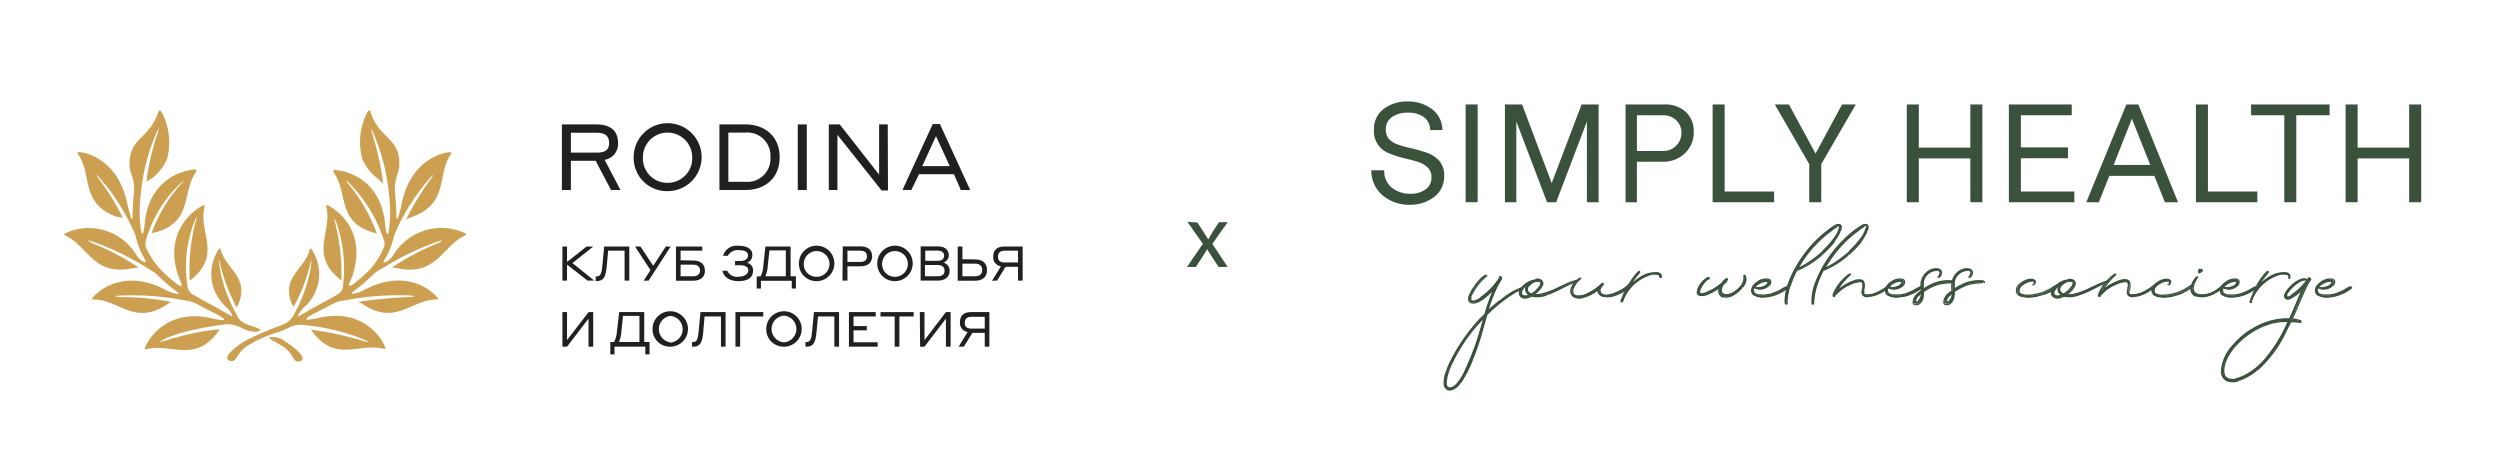 <?xml version="1.0" encoding="UTF-8"?> <svg xmlns="http://www.w3.org/2000/svg" id="Слой_1" data-name="Слой 1" viewBox="0 0 324.5 59.06"><defs><style>.cls-1{fill:#cda051;}.cls-2{fill:#202020;}.cls-3{fill:#3a513c;}</style></defs><g id="logo"><g id="logo_2" data-name="logo 2"><path id="Vector" class="cls-1" d="M21.35,44c1.47-.64,3.25-1.25,7.9-1.91a4.16,4.16,0,0,1,2.27.56c1.32.59,2.05.41,2.21.25s-.22-.29-.61-.42-.6-.22-1-.36a2.29,2.29,0,0,1-1.28-1h0l0-.08v0h0a18.25,18.25,0,0,1-2.37-6.61c-.06-1,0-.85.14,0a23,23,0,0,0,2.12,5.49c.06-.18.23-.46.26-.54,1.35-3.46-1.71-4.5-2.33-6.95-.06-.22-.15-.27-.31,0a5.75,5.75,0,0,0,1,7.42,4.3,4.3,0,0,1,.72.87c0,.11.23.46-.1.27-.62-.35-1.47-.85-2-1.14-.94-.5-1.88-1-2.79-1.54a1.46,1.46,0,0,1-.85-1.22,16.19,16.19,0,0,1,.82-8.1c.51-1.24.51-1,.18,0a25.16,25.16,0,0,0-.71,7.29c0,.21.22,0,.39-.15,3.72-3.12.76-6.08,1.52-9.19.1-.4-.09-.34-.42-.15-1.63.95-4.56,3.69-3.09,8.65a12.53,12.53,0,0,0,.53,1.37c.09.21.09.57-.66,0a22.22,22.22,0,0,1-2-1.78A10.56,10.56,0,0,1,19,32.22,1.7,1.7,0,0,1,19,31a16.48,16.48,0,0,1,4.21-7c.92-.77.74-.54.18,0a19.09,19.09,0,0,0-3.71,6.25l.55-.11a7.5,7.5,0,0,0,1.11-.39c3.36-1.53,2.46-4.82,3.95-7.19.3-.48.34-.62-.34-.53-1.92.26-5.49,1.67-6.14,6.64,0,.18-.06.84-.12,1.12-.16.81-.32.62-.4.08a17.51,17.51,0,0,1,0-4.76.5.5,0,0,0,0-.12,26.69,26.69,0,0,1,2-7.73c.44-.93.34-.59.18,0A32.18,32.18,0,0,0,19,23.62c.23-.21.54-.33.71-.47a5.91,5.91,0,0,0,2-2.61,8.34,8.34,0,0,0-.7-5.92c-.19-.34-.34-.43-.49,0-.86,2.53-2.4,3-3.26,4.57a4.51,4.51,0,0,0-.15,3.58,5.23,5.23,0,0,1,.26,2.42c-.09.92-.15,1.77-.15,2.58s-.11.84-.31.24c0-.16-.28-1-.37-1.48-1-5.1-4.46-6.6-6.18-6.78-.38,0-.36.07-.2.31,1.82,2.62.26,6.25,4.79,8,.32.12.67.12,1,.23a28.94,28.94,0,0,0-3.13-5.07c-.34-.52-.53-.81.17-.06a27.3,27.3,0,0,1,4.43,7h0a3.66,3.66,0,0,1,.22.61,9.44,9.44,0,0,0,1.12,2.8c.36.58,0,.48-.08.43s-.53-.22-1-.93a7.18,7.18,0,0,0-9.11-2.83c-.31.13-.3.22,0,.37,2.83,1.39,3.51,5,8.17,4.3A9.78,9.78,0,0,1,18,34.73a31.15,31.15,0,0,0-6-3.15c-.61-.31-.94-.54.16-.17a36.61,36.61,0,0,1,7.43,3.68l.36.22h0a4.93,4.93,0,0,1,.52.43,21.59,21.59,0,0,0,2.2,1.9c.76.58.55.53.16.48a5.6,5.6,0,0,1-1.34-.49c-4.81-2.57-8.22-.43-9.39.92-.22.25-.22.32.08.33,3.28,0,5.27,3.48,9.58.59a2.48,2.48,0,0,1,.48-.27,31.67,31.67,0,0,0-6.6-.63c-.68-.06-1.08-.15.08-.21a36.25,36.25,0,0,1,8.37.65,4,4,0,0,1,1.39.41c1,.54,1.24.66,2.07,1.08,2.65,1.32,1.37,1.14-.15.8-5.14-1.17-7.76,2-8.51,3.66-.17.38-.14.43.26.34,3.13-.73,6.17,1.84,9.15-2.24a2.2,2.2,0,0,0,.22-.33,34.14,34.14,0,0,0-7.15,1.52c-.63.15-1,.22,0-.21"></path><path id="Vector_2" data-name="Vector 2" class="cls-1" d="M60.27,30.22a7.31,7.31,0,0,0-9.2,2.85c-.48.71-.76.84-1,.93s-.44.15-.08-.43a9.44,9.44,0,0,0,1.12-2.8,3.25,3.25,0,0,1,.26-.7,27.12,27.12,0,0,1,4.39-6.9c.7-.75.51-.46.17.06a33.58,33.58,0,0,0-3.22,5.28,7,7,0,0,1,1-.44c4.52-1.74,3-5.37,4.78-8,.17-.24.18-.34-.19-.31-1.73.18-5.19,1.68-6.18,6.78-.09.48-.32,1.32-.37,1.48-.21.6-.32.46-.31-.24s-.07-1.66-.15-2.58a5.28,5.28,0,0,1,.25-2.42,4.45,4.45,0,0,0-.15-3.57c-.85-1.6-2.4-2-3.25-4.57-.16-.46-.3-.37-.49,0A8.35,8.35,0,0,0,47,20.54a5.93,5.93,0,0,0,2,2.61c.18.14.5.49.74.7a36.45,36.45,0,0,0-1.44-6.53c-.16-.59-.26-.92.18,0a26.56,26.56,0,0,1,2,7.78v.07a18,18,0,0,1,0,4.76c-.08.54-.24.73-.4-.08-.06-.28-.1-.94-.13-1.12-.65-5-4.21-6.38-6.13-6.63-.68-.09-.65,0-.35.52,1.64,2.61.4,6.31,5.06,7.58l.39.11a21.78,21.78,0,0,0-3.54-6.24c-.47-.5-.68-1,.18-.06a18.86,18.86,0,0,1,4.22,7h0a1.44,1.44,0,0,1,0,1.2A10.27,10.27,0,0,1,48,35a22.07,22.07,0,0,1-2,1.78c-.75.58-.75.21-.66,0,.19-.43.43-1,.53-1.37,1.46-5-1.46-7.7-3.09-8.65-.34-.19-.52-.25-.42.15.76,3.11-2.14,6.07,1.59,9.2.15.17.34.42.36.18A26.89,26.89,0,0,0,43.52,29c-.21-.72-.27-1,.18,0a18.23,18.23,0,0,1,.82,8.12c-.05.54-.16.76-.85,1.19-.91.54-1.86,1-2.79,1.54-.56.3-1.4.8-2,1.15-.32.19-.15-.16-.09-.27a4,4,0,0,1,.71-.87,5.74,5.74,0,0,0,1-7.42c-.17-.25-.26-.2-.31,0-.62,2.45-3.68,3.49-2.34,6.95a2.5,2.5,0,0,1,.24.47,21.92,21.92,0,0,0,2.14-5.42c.13-.76.23-.93.14.09a19.13,19.13,0,0,1-2.41,6.62h0a2.62,2.62,0,0,1-1.27,1,40.34,40.34,0,0,0-4.89,2.11c-1.06.61-2.3,1.66-2.3,2.19,0,.29.28.42.6.42.7,0,.55-1.06,2.13-2.05.24-.14.53-.32.85-.49l.09-.05a18.44,18.44,0,0,1,3.12-1.23c.35-.12.78-.3,1-.41a3.42,3.42,0,0,1,2.21-.45,28,28,0,0,1,7.75,1.88c1,.44.64.37,0,.22a43.49,43.49,0,0,0-6.93-1.5l.2.22c3,4.08,6,1.51,9.15,2.24.39.09.43,0,.26-.34-.75-1.69-3.37-4.83-8.51-3.66-1.52.34-2.8.52-.15-.81.83-.41,1-.53,2.07-1.07A3.77,3.77,0,0,1,44.71,39a36.28,36.28,0,0,1,8.37-.65c1.16.06.77.15.08.21a58.68,58.68,0,0,0-6.67.62,3.66,3.66,0,0,1,.56.28c4.3,2.88,6.29-.54,9.57-.59.3,0,.3-.08.08-.33-1.17-1.35-4.58-3.49-9.39-.92a5.6,5.6,0,0,1-1.34.49c-.39.05-.6.1.16-.48a21.89,21.89,0,0,0,2.31-2,5.14,5.14,0,0,1,1.23-.82,35.86,35.86,0,0,1,7-3.4c1.1-.37.77-.14.15.17a31.63,31.63,0,0,0-5.95,3.15c.41,0,.82.13,1.16.18,4.67.71,5.42-2.92,8.25-4.31.31-.15.31-.24,0-.38"></path><path id="Vector_3" data-name="Vector 3" class="cls-1" d="M37,44.31a2.58,2.58,0,0,0-2-.54c-.18.11.27.37.63.56s.68.38.94.54c1.58,1,1.39,2.05,2.09,2.05.32,0,.61-.1.61-.4C39.31,46,38.08,45,37,44.31Z"></path></g><g id="txt"><g id="Ð_Ð_Ñ_Ð_Ð·Ð_Ð_Ñ_Ð_Ð_Ñ_Ñ_Ð_Ð_Ð_Ð_Ð_Ð_Ð_Ð_Ñ_Ð_Ñ_" data-name="ÐºÐ»ÑÐ± Ð·Ð´Ð¾ÑÐ¾Ð²ÑÑ Ð¸ Ð´Ð¾Ð»Ð³Ð¾Ð»ÐµÑÐ¸Ñ"><path class="cls-2" d="M73,36.42h.6V34.35l2.66,2.07h.87L74.3,34.15,77,32h-.86L73.6,34V32H73Z"></path><path class="cls-2" d="M78.94,32.54h2.13v3.88h.61V32H78.42l-.24,2.54c-.1,1-.24,1.34-.76,1.34h-.1v.6h.15c.92,0,1.16-.63,1.28-1.87Z"></path><path class="cls-2" d="M84.19,36.42,87.05,32h-.63L84.79,34.5,83.13,32h-.7l2,3.06-.89,1.38Z"></path><path class="cls-2" d="M88.34,33.79V32.54h2.81V32H87.74v4.44h2.19c1,0,1.57-.47,1.57-1.3s-.54-1.33-1.57-1.33Zm1.61.56c.62,0,.92.31.92.76s-.3.75-.92.75H88.34V34.35Z"></path><path class="cls-2" d="M95.85,31.9a1.84,1.84,0,0,0-2,1.3h.63a1.41,1.41,0,0,1,1.38-.73c.86,0,1.23.26,1.23.68s-.34.73-1,.73h-.68v.55H96c.78,0,1.13.25,1.13.67s-.44.82-1.3.82a1.38,1.38,0,0,1-1.43-.78h-.62c.08.62.72,1.35,2.06,1.35s1.91-.53,1.91-1.39a1,1,0,0,0-.8-1,1,1,0,0,0,.7-1C97.69,32.4,97.07,31.9,95.85,31.9Z"></path><path class="cls-2" d="M102,35.86H99.35a4.34,4.34,0,0,0,.31-1.36l.21-2H102ZM99.35,32l-.27,2.48a3.45,3.45,0,0,1-.36,1.4h-.5v1.57h.55v-1h4v1h.54V35.86h-.69V32Z"></path><path class="cls-2" d="M106,36.49a2.3,2.3,0,1,0-2.3-2.29A2.25,2.25,0,0,0,106,36.49Zm0-.56a1.64,1.64,0,0,1-1.67-1.73A1.67,1.67,0,1,1,106,35.93Z"></path><path class="cls-2" d="M109.35,36.42H110V34.57h1.7c1,0,1.5-.53,1.5-1.31s-.51-1.28-1.5-1.28h-2.31Zm2.33-3.88c.58,0,.85.26.85.73s-.27.73-.85.73H110V32.54Z"></path><path class="cls-2" d="M116.17,36.49a2.3,2.3,0,1,0-2.3-2.29A2.25,2.25,0,0,0,116.17,36.49Zm0-.56a1.64,1.64,0,0,1-1.67-1.73,1.67,1.67,0,1,1,1.67,1.73Z"></path><path class="cls-2" d="M119.5,36.42h2.22c1,0,1.54-.5,1.54-1.28a1.08,1.08,0,0,0-.81-1.06,1,1,0,0,0,.71-.9c0-.77-.52-1.2-1.49-1.2H119.5Zm2.16-3.89c.58,0,.88.22.88.66s-.3.66-.88.66H120.1V32.53Zm0,1.87c.65,0,.94.26.94.73s-.28.73-.94.73h-1.6V34.4Z"></path><path class="cls-2" d="M124.92,33.65V32h-.61v4.44h2.24c1,0,1.57-.5,1.57-1.37s-.54-1.4-1.57-1.4Zm1.65.57c.62,0,.92.33.92.82s-.3.82-.92.82h-1.65V34.22Z"></path><path class="cls-2" d="M129.42,36.42l1.11-1.79h1.61v1.79h.6V32H130.4c-1,0-1.48.45-1.48,1.35a1.16,1.16,0,0,0,1,1.22l-1.16,1.87Zm1-2.35c-.58,0-.88-.22-.88-.74s.3-.79.88-.79h1.72v1.53Z"></path><path class="cls-2" d="M73,45h.6l2.79-3.64V45H77V40.51h-.6L73.6,44.14V40.51H73Z"></path><path class="cls-2" d="M83,44.39H80.35A4.56,4.56,0,0,0,80.66,43l.2-2H83Zm-2.63-3.88L80.08,43a3.49,3.49,0,0,1-.37,1.39h-.49V46h.54V45h4v1h.55V44.39h-.69V40.51Z"></path><path class="cls-2" d="M87,45a2.3,2.3,0,1,0-2.3-2.29A2.25,2.25,0,0,0,87,45Zm0-.56A1.74,1.74,0,0,1,87,41a1.74,1.74,0,0,1,0,3.47Z"></path><path class="cls-2" d="M91.45,41.08h2.13V45h.6V40.51H90.92l-.24,2.55c-.1,1-.23,1.34-.75,1.34h-.11V45H90c.93,0,1.16-.63,1.28-1.87Z"></path><path class="cls-2" d="M95.46,45h.61V41.08h3v-.57H95.46Z"></path><path class="cls-2" d="M101.76,45a2.3,2.3,0,1,0-2.3-2.29A2.25,2.25,0,0,0,101.76,45Zm0-.56a1.74,1.74,0,0,1,0-3.47,1.74,1.74,0,0,1,0,3.47Z"></path><path class="cls-2" d="M106.18,41.08h2.12V45h.61V40.51h-3.26l-.24,2.55c-.1,1-.24,1.34-.75,1.34h-.11V45h.15c.93,0,1.16-.63,1.28-1.87Z"></path><path class="cls-2" d="M110.19,45h3.73v-.57h-3.13V42.88h1.72v-.56h-1.72V41.08h2.88v-.57h-3.48Z"></path><path class="cls-2" d="M114.29,41.08h1.84V45h.61V41.08h1.85v-.57h-4.3Z"></path><path class="cls-2" d="M119.43,45H120l2.78-3.64V45h.61V40.51h-.61L120,44.14V40.51h-.61Z"></path><path class="cls-2" d="M125.1,45l1.11-1.79h1.61V45h.6V40.51h-2.34c-1,0-1.48.46-1.48,1.36a1.16,1.16,0,0,0,1,1.22L124.43,45Zm1-2.35c-.58,0-.87-.22-.87-.74s.29-.79.87-.79h1.72v1.53Z"></path></g><g id="RODINA"><path class="cls-2" d="M72.93,24.66H74.1V20.87h3.21l2,3.79h1.23l-2.06-3.91a2.09,2.09,0,0,0,1.74-2.19c0-1.6-1-2.41-2.81-2.41H72.93Zm4.49-7.43c1.1,0,1.64.4,1.64,1.33s-.54,1.25-1.64,1.25H74.1V17.23Z"></path><path class="cls-2" d="M86.65,24.81a4.41,4.41,0,1,0-4.4-4.4A4.31,4.31,0,0,0,86.65,24.81Zm0-1.08a3.16,3.16,0,0,1-3.2-3.32,3.2,3.2,0,1,1,6.4,0A3.18,3.18,0,0,1,86.65,23.73Z"></path><path class="cls-2" d="M93.38,24.66h3.36c2.75,0,4.46-1.71,4.46-4.25s-1.73-4.26-4.46-4.26H93.38Zm3.36-7.45a3,3,0,0,1,3.26,3.2,3,3,0,0,1-3.26,3.19h-2.2V17.21Z"></path><path class="cls-2" d="M103.55,24.66h1.17V16.15h-1.17Z"></path><path class="cls-2" d="M115.23,16.15h-1.12v6.52L109,16.15h-1.42v8.51h1.12V17.51l5.73,7.21h.83Z"></path><path class="cls-2" d="M124.71,24.66h1.22L122,16.1h-.93l-3.93,8.56h1.15l1-2.05h4.53Zm-5-3.1,1.78-3.89,1.79,3.89Z"></path></g></g></g><path class="cls-3" d="M192.39,42c.07-.26.14-.52.23-.79-.23.21-.44.46-.65.68a22.2,22.2,0,0,0-3.57,5.33,8.23,8.23,0,0,0-.59,1.71,3.76,3.76,0,0,0-.1.76.66.66,0,0,0,.19.56.67.67,0,0,0,.66,0,1.81,1.81,0,0,0,.59-.47,7.39,7.39,0,0,0,.91-1.39c.24-.51.45-1,.68-1.54s.47-1.11.66-1.68C191.78,44.14,192.08,43.08,192.39,42Zm5.14-4.55c-.23.11-.44.25-.65.37a19.48,19.48,0,0,0-3.88,3c-.23.79-.45,1.59-.68,2.37a33.83,33.83,0,0,1-1.17,3.38,13.94,13.94,0,0,1-1.58,3.1,2,2,0,0,1-1.2.92.74.74,0,0,1-.91-.68,4,4,0,0,1,.25-1.57,10.85,10.85,0,0,1,.71-1.68,24.05,24.05,0,0,1,3.83-5.4l.49-.51a26.47,26.47,0,0,1,1.17-3.27c-.14.16-.28.3-.42.44a9.85,9.85,0,0,1-.77.68,5.75,5.75,0,0,1-.8.52c-.38.21-1.13.35-1.23-.25a1.62,1.62,0,0,1,.28-1,4.79,4.79,0,0,1,.53-.85,7.28,7.28,0,0,1,.67-.82,2.78,2.78,0,0,1,.4-.35,2,2,0,0,1,.43-.24s.06,0,0,0-.26.27-.4.39a2.41,2.41,0,0,0-.37.34c-.24.27-.47.58-.68.87a6.09,6.09,0,0,0-.43.75,3.17,3.17,0,0,0-.19.46.48.48,0,0,0,0,.45c.1.19.38.14.57.1a2.2,2.2,0,0,0,.7-.4A9.1,9.1,0,0,0,194.73,36a.13.13,0,0,1,.22.14c-.14.22-.28.45-.4.68a19,19,0,0,0-1.41,3.58A16.81,16.81,0,0,1,194.71,39c.44-.33.89-.64,1.34-.94s.94-.48,1.41-.71C197.53,37.33,197.59,37.44,197.53,37.47Z"></path><path class="cls-3" d="M191.48,45.22c.38-1,.68-2.12,1-3.18l-.16,0c-.32,1.07-.61,2.12-1,3.17Zm-.67,1.69a17.63,17.63,0,0,0,.67-1.7l-.16-.05c-.19.57-.42,1.12-.66,1.68Zm-.68,1.53c.25-.5.46-1,.68-1.53l-.15-.07c-.23.51-.44,1-.68,1.53Zm-.91,1.42a7.54,7.54,0,0,0,.91-1.41l-.15-.08a7.32,7.32,0,0,1-.89,1.37Zm-.63.49a1.69,1.69,0,0,0,.62-.49l-.12-.12a1.82,1.82,0,0,1-.56.45Zm-.74,0a.58.58,0,0,0,.38.1,1.43,1.43,0,0,0,.37-.09l-.08-.16a.88.88,0,0,1-.3.08.47.47,0,0,1-.27-.07Zm-.23-.63a.79.79,0,0,0,.22.63l.11-.14a.58.58,0,0,1-.16-.49Zm.11-.78a3.86,3.86,0,0,0-.11.78h.17a3.24,3.24,0,0,1,.11-.75Zm.6-1.73a8.05,8.05,0,0,0-.6,1.73l.17,0a8.14,8.14,0,0,1,.58-1.68Zm3.58-5.34a21.81,21.81,0,0,0-3.58,5.34l.15.08A21.57,21.57,0,0,1,192,42Zm.65-.69a8.43,8.43,0,0,0-.65.69L192,42c.22-.23.42-.47.64-.67Zm-.09.87c.07-.26.14-.52.23-.78l-.17,0c-.08.26-.15.52-.22.79Zm5-4.6h0v0a0,0,0,0,1,0,0h0l.07.15a.16.16,0,0,0,.08-.1.17.17,0,0,0,0-.1.15.15,0,0,0-.19-.06Zm-1.4.72a13.11,13.11,0,0,1,1.4-.71l-.08-.16c-.46.23-1,.44-1.41.72Zm-1.34.93c.44-.33.89-.64,1.34-.93L196,38c-.45.3-.9.61-1.34,1Zm-1.56,1.35a18.18,18.18,0,0,1,1.56-1.35l-.1-.13a16.93,16.93,0,0,0-1.58,1.36Zm1.28-3.68a18.59,18.59,0,0,0-1.42,3.6l.16,0a18.42,18.42,0,0,1,1.41-3.57Zm.4-.69c-.14.23-.28.46-.4.69l.15.08c.12-.23.26-.45.4-.68Zm-.08,0,0,0h0l0,0a.1.1,0,0,1,0,0l.15.08a.23.23,0,0,0,0-.18.29.29,0,0,0-.1-.12.23.23,0,0,0-.3.07Zm-2.53,2.69A9.16,9.16,0,0,0,194.8,36l-.15-.09a8.93,8.93,0,0,1-2.48,2.64Zm-.72.41a2.41,2.41,0,0,0,.72-.41l-.1-.14a2.39,2.39,0,0,1-.67.39Zm-.67-.14a.37.37,0,0,0,.32.18,1.72,1.72,0,0,0,.34,0l0-.17a1.05,1.05,0,0,1-.3,0c-.09,0-.15,0-.18-.09Zm0-.52a.84.84,0,0,0-.07.24.41.41,0,0,0,.06.28l.14-.09a.24.24,0,0,1,0-.17.66.66,0,0,1,.06-.2Zm.19-.47a3.85,3.85,0,0,0-.19.47l.16,0c0-.15.12-.3.18-.44Zm.44-.75a5.59,5.59,0,0,0-.44.76l.16.07a5.91,5.91,0,0,1,.42-.74Zm.69-.88a7.43,7.43,0,0,0-.69.88l.14.09a9.52,9.52,0,0,1,.68-.86Zm.38-.36a1.87,1.87,0,0,0-.38.36l.13.11a2.2,2.2,0,0,1,.35-.33Zm.39-.38-.2.19-.2.19.11.13c.08-.06.14-.13.21-.19l.19-.19Zm0,.11h0a.08.08,0,0,1,0,0s0,0,0,0l.12.11a.09.09,0,0,0,0-.06.1.1,0,0,0,0-.08.14.14,0,0,0-.1,0Zm-.38.23a1.52,1.52,0,0,1,.42-.23l-.07-.16a1.61,1.61,0,0,0-.46.26Zm-.39.34a3.07,3.07,0,0,1,.38-.34l-.09-.14a2.45,2.45,0,0,0-.41.36Zm-.65.81a6.07,6.07,0,0,1,.65-.81l-.13-.12a8.69,8.69,0,0,0-.67.83ZM191,38a5.87,5.87,0,0,1,.53-.84l-.13-.1a5,5,0,0,0-.55.86Zm-.27.92a.83.83,0,0,1,.06-.46A4.9,4.9,0,0,1,191,38l-.15-.08a4.3,4.3,0,0,0-.22.48.94.94,0,0,0-.07.55Zm1.11.18a1.39,1.39,0,0,1-.67.17.44.44,0,0,1-.29-.09.37.37,0,0,1-.15-.26l-.17,0a.56.56,0,0,0,.22.37.71.71,0,0,0,.38.12,1.48,1.48,0,0,0,.76-.19Zm.79-.51a5.21,5.21,0,0,1-.78.51l.07.15a6.2,6.2,0,0,0,.81-.52Zm.76-.67a9.58,9.58,0,0,1-.76.67l.11.13c.26-.21.52-.44.77-.68Zm.41-.44a5.76,5.76,0,0,1-.41.44l.12.12c.14-.14.28-.28.42-.44Zm-1,3.36A27.37,27.37,0,0,1,194,37.53l-.15-.07a26,26,0,0,0-1.17,3.28Zm-.5.54c.15-.18.32-.35.48-.51l-.12-.12-.49.51ZM188.5,46.7a23.48,23.48,0,0,1,3.81-5.37l-.12-.12a23.68,23.68,0,0,0-3.84,5.42Zm-.71,1.68a10.85,10.85,0,0,1,.71-1.68l-.15-.07a10.71,10.71,0,0,0-.72,1.7Zm-.24,1.53a3.86,3.86,0,0,1,.24-1.53l-.17-.05a4.26,4.26,0,0,0-.24,1.6Zm.24.48a.7.7,0,0,1-.24-.48l-.17,0a.88.88,0,0,0,.31.59Zm.57.12a.68.68,0,0,1-.56-.12l-.11.14a.85.85,0,0,0,.69.15Zm1.14-.88a1.9,1.9,0,0,1-1.14.88l0,.17a2.05,2.05,0,0,0,1.26-1Zm1.58-3.09a13.57,13.57,0,0,1-1.58,3.08l.14.11a13.91,13.91,0,0,0,1.59-3.12Zm1.16-3.36c-.33,1.13-.71,2.25-1.16,3.37l.15.06a33.15,33.15,0,0,0,1.17-3.39Zm.68-2.37c-.12.39-.23.79-.34,1.18s-.23.79-.34,1.19l.16,0c.12-.39.23-.78.34-1.18s.23-.79.34-1.18Zm3.92-3.05a19.79,19.79,0,0,0-3.9,3l.12.12a19.68,19.68,0,0,1,3.86-3Zm.65-.36c-.23.1-.45.25-.65.36l.08.15c.22-.12.42-.26.64-.36Zm-6.09,7.79-.08,0h0Zm-.66,1.68.07,0h0Zm-.68,1.54.07,0h0Zm-.91,1.39.06.06h0Zm-.59.47,0-.08h0Zm-.66,0-.06.07h0ZM187.81,49h0Zm.59-1.71-.07,0h0ZM192,41.91l-.06,0h0Zm.65-.68.08,0-.14-.09Zm-.23.79.08,0h0Zm5.07-4.65,0,.08h0Zm-1.41.71,0-.07h0Zm-1.34.94-.05-.06h0Zm-1.57,1.36-.08,0,.14.08Zm1.41-3.58.08,0h0Zm.4-.68.08,0h0Zm-.22-.14.07,0h0Zm-2.51,2.66-.05-.07h0Zm-.7.4,0,.09h0Zm-.57-.1.08,0h0Zm0-.45.08,0h0Zm.19-.46.07,0h0Zm.43-.75-.07,0h0Zm.68-.87.07.06h0Zm.37-.34.05.07h0Zm.4-.39.05.07h0Zm0,0v-.09h0Zm-.43.24,0,.07h0Zm-.4.35-.06-.06h0Zm-.67.82.07,0h0Zm-.53.85.07,0h0Zm-.28,1h0Zm1.23.25,0-.08h0Zm.8-.52.05.07h0Zm.77-.68.06.06h0Zm.42-.44.07,0-.14-.1Zm-1.17,3.27.06.06h0v0Zm-.49.51.06.06h0Zm-3.83,5.4.08,0h0Zm-.71,1.68-.08,0h0Zm-.25,1.57h-.08Zm.28.54.06-.07h0Zm.63.14v.08h0Zm1.2-.92-.07-.06h0Zm1.58-3.1.08,0h0Zm1.17-3.38.08,0h0Zm.68-2.37-.06-.06,0,0v0Zm3.88-3,0-.08h0Zm.65-.37,0,.08h0Z"></path><path class="cls-3" d="M199.72,36.52a1.44,1.44,0,0,0-1.22.52.7.7,0,0,0-.26.49.63.63,0,0,0,.31.53,1.06,1.06,0,0,0,.21.11,2.27,2.27,0,0,0,.61-.44,3.91,3.91,0,0,0,.5-.59c.07-.12.18-.28.11-.43A.32.32,0,0,0,199.72,36.52Zm-1.22,1.77a.83.83,0,0,1-.45-1,1.15,1.15,0,0,1,.24-.4,1.31,1.31,0,0,0-.24.17,1.86,1.86,0,0,0-.54.7.54.54,0,0,0,0,.43.58.58,0,0,0,.38.21A1.19,1.19,0,0,0,198.5,38.29Zm6.07-1.74c-1.35.51-2.57,1.36-4,1.76a3.5,3.5,0,0,1-1.81.12c-.47.23-1.14.44-1.47-.07s.25-1.17.63-1.48a2.49,2.49,0,0,1,1.34-.57.85.85,0,0,1,.61,0,.52.52,0,0,1,.3.66,2.57,2.57,0,0,1-.51.74,2.81,2.81,0,0,1-.63.52,3.35,3.35,0,0,0,1,0,8.13,8.13,0,0,0,1.51-.51,18.75,18.75,0,0,1,3-1.25A.05.05,0,1,1,204.57,36.55Z"></path><path class="cls-3" d="M200.06,36.68a.34.34,0,0,0-.14-.17.46.46,0,0,0-.19-.08l0,.17a.35.35,0,0,1,.13,0l.07.08Zm-.11.5a1.34,1.34,0,0,0,.11-.21.44.44,0,0,0,0-.3l-.16.07a.25.25,0,0,1,0,.17,1.18,1.18,0,0,1-.1.19Zm-.52.61a4.86,4.86,0,0,0,.52-.6l-.15-.1a3.28,3.28,0,0,1-.49.58Zm-.63.45a2.34,2.34,0,0,0,.63-.45l-.12-.12a2.52,2.52,0,0,1-.59.42Zm-.29-.1.1.06.13,0,0-.16-.08,0-.11-.06Zm-.36-.62a.71.71,0,0,0,.35.61l.1-.14a.54.54,0,0,1-.28-.46Zm.29-.54a.81.81,0,0,0-.29.55h.17a.63.63,0,0,1,.24-.43Zm1.3-.55a1.07,1.07,0,0,0-.72.12,1.87,1.87,0,0,0-.58.43l.12.12a2,2,0,0,1,.53-.4.91.91,0,0,1,.61-.1Zm-1.86,2.09a1.3,1.3,0,0,0,.65-.15l-.07-.16a1.16,1.16,0,0,1-.56.14Zm-.44-.25a.62.62,0,0,0,.44.25l0-.17a.49.49,0,0,1-.32-.18Zm0-.51a.62.62,0,0,0,0,.5l.15-.08a.45.45,0,0,1,0-.36ZM198,37a2,2,0,0,0-.56.73l.16.06a1.93,1.93,0,0,1,.51-.67Zm.26-.19L198,37l.11.14.23-.17Zm-.12.5a1,1,0,0,1,.23-.37l-.13-.11a1.18,1.18,0,0,0-.26.43Zm.41.88a.76.76,0,0,1-.41-.88l-.16-.05a.93.93,0,0,0,.49,1.08Zm6-1.69h0s0,0,0,0v0s0,0,0,0h0l0,.16a.13.13,0,0,0,.09-.07.17.17,0,0,0,0-.1.14.14,0,0,0-.17-.1Zm-2.94,1.25,1.45-.69a8.41,8.41,0,0,1,1.49-.56l0-.17a9,9,0,0,0-1.52.57l-1.45.69Zm-1.54.51a8.08,8.08,0,0,0,1.53-.51l-.06-.16a7.55,7.55,0,0,1-1.5.5Zm-1,.05a3.13,3.13,0,0,0,1-.05l0-.17a3.1,3.1,0,0,1-1,.05Zm.58-.66a3.24,3.24,0,0,1-.61.51l.09.14a2.7,2.7,0,0,0,.64-.54Zm.49-.71a2.31,2.31,0,0,1-.49.71l.12.11a2.46,2.46,0,0,0,.53-.76Zm-.26-.55a.44.44,0,0,1,.26.55l.16.06a.6.6,0,0,0-.34-.76Zm-.55,0a.74.74,0,0,1,.55,0l.08-.15a.92.92,0,0,0-.67-.05ZM198,37a2.5,2.5,0,0,1,1.3-.56l0-.17a2.54,2.54,0,0,0-1.38.6Zm-.61,1.36a.64.64,0,0,1,0-.72A2.57,2.57,0,0,1,198,37l-.1-.13a2.42,2.42,0,0,0-.62.68.82.82,0,0,0,0,.91Zm1.36,0a1.87,1.87,0,0,1-.75.23.62.62,0,0,1-.61-.27l-.14.1a.82.82,0,0,0,.76.35,2.47,2.47,0,0,0,.81-.25Zm1.82-.12a3.54,3.54,0,0,1-1.76.12l0,.16a3.56,3.56,0,0,0,1.86-.12Zm4-1.76c-.68.26-1.33.6-2,.92a11.52,11.52,0,0,1-2,.84l0,.16a12.19,12.19,0,0,0,2-.84,19.33,19.33,0,0,1,2-.92Zm-4.56.24-.08,0h0Zm-.11.43.08,0h0Zm-1.11,1,0,.08h0l0,0Zm-.21-.11-.05.07h0Zm-.31-.53h0Zm.26-.49.06.06h0Zm1.22-.52,0,.08h0Zm-1.83,1.91v.09h0Zm-.38-.21-.08,0h0Zm0-.43.08,0h0Zm.54-.7L198,37h0Zm.24-.17.07,0-.11-.13Zm-.24.4-.08,0h0Zm.45,1,0,.08.16-.07-.15-.08Zm6-1.84,0,.08h0Zm-3,1.25,0,.08h0Zm-1.51.51v.08h0Zm-1,0,0-.07-.2.12.23,0Zm.84-1.92,0,.08h0Zm-.61,0v.08h0Zm-1.34.57-.05-.06h0Zm-.63,1.48.07,0h0Zm1.47.07,0-.08h-.06Zm1.81-.12,0,.08h0Zm4-1.76,0-.08h0Z"></path><path class="cls-3" d="M211.8,36.85a4.7,4.7,0,0,1-1.27,1.08,4.93,4.93,0,0,1-1.32.53,2.31,2.31,0,0,1-1.14.06.9.9,0,0,1-.67-.58.45.45,0,0,1,0-.36,7,7,0,0,1-.7.52,4.26,4.26,0,0,1-1.29.52,1.53,1.53,0,0,1-1.2-.12,1,1,0,0,1-.17-1.32,3.07,3.07,0,0,1,.45-.66,1.23,1.23,0,0,1,.61-.42s0,0,0,0c-.16.21-.37.35-.52.56a2.53,2.53,0,0,0-.42.73.86.86,0,0,0,0,.72.7.7,0,0,0,.43.28,2.35,2.35,0,0,0,1.17-.16,6.88,6.88,0,0,0,2.07-1.38c.13-.1.32.07.18.19s-.56.65-.26,1c.43.49,1.27.23,1.79.07a6,6,0,0,0,2.14-1.37C211.76,36.66,211.85,36.76,211.8,36.85Z"></path><path class="cls-3" d="M211.74,36.79h0l.14.09a.18.18,0,0,0,0-.22.12.12,0,0,0-.1-.05.13.13,0,0,0-.12,0Zm-2.17,1.39a6.07,6.07,0,0,0,2.17-1.39l-.12-.13A5.8,5.8,0,0,1,209.51,38Zm-1.89-.09a1.1,1.1,0,0,0,.94.3,4.07,4.07,0,0,0,.94-.21l-.05-.16a4.06,4.06,0,0,1-.91.2.88.88,0,0,1-.79-.25ZM208,37a1.61,1.61,0,0,0-.35.48.73.73,0,0,0-.06.3.55.55,0,0,0,.14.3l.13-.12a.28.28,0,0,1-.09-.2.47.47,0,0,1,0-.22,1.83,1.83,0,0,1,.31-.42Zm-.06-.06H208a0,0,0,0,1,0,0s0,0,0,0l.11.13a.23.23,0,0,0,.08-.16.25.25,0,0,0-.06-.15.22.22,0,0,0-.3,0Zm-2.1,1.39a7.38,7.38,0,0,0,2.1-1.39l-.11-.13a7,7,0,0,1-2.05,1.36Zm-1.21.16a2.37,2.37,0,0,0,1.21-.16l-.06-.16a2.18,2.18,0,0,1-1.12.15Zm-.49-.32a.76.76,0,0,0,.49.32l0-.17a.58.58,0,0,1-.38-.24Zm0-.79a1,1,0,0,0,0,.79l.15-.08a.82.82,0,0,1,0-.65Zm.43-.75a2.53,2.53,0,0,0-.43.75l.16.06a2.83,2.83,0,0,1,.4-.7Zm.52-.56a2.11,2.11,0,0,1-.25.27,2.5,2.5,0,0,0-.27.29l.13.1a2.2,2.2,0,0,1,.26-.27,1.92,1.92,0,0,0,.27-.29Zm.11.08a.07.07,0,0,1-.07,0s0,0,0,0a.06.06,0,0,1,0-.07l.12.12a.11.11,0,0,0,0-.13.16.16,0,0,0-.06-.05.11.11,0,0,0-.1,0Zm-.61.41a1.22,1.22,0,0,1,.57-.39l0-.17a1.32,1.32,0,0,0-.65.45Zm-.43.65a2.76,2.76,0,0,1,.44-.65l-.13-.11a3.58,3.58,0,0,0-.47.68Zm.14,1.21a.67.67,0,0,1-.3-.54,1.54,1.54,0,0,1,.16-.68l-.16-.07a1.69,1.69,0,0,0-.17.76.86.86,0,0,0,.37.67Zm1.13.11a1.43,1.43,0,0,1-1.13-.11l-.1.14a1.63,1.63,0,0,0,1.27.14Zm1.27-.51a4.13,4.13,0,0,1-1.27.51l0,.16a4.3,4.3,0,0,0,1.32-.53Zm.68-.52a6.8,6.8,0,0,1-.68.52l.09.14a5.15,5.15,0,0,0,.7-.53Zm.15.4a.47.47,0,0,1,0-.31l-.16-.05a.64.64,0,0,0,0,.43Zm.63.53a.83.83,0,0,1-.62-.52l-.17,0a1,1,0,0,0,.74.63Zm1.09-.06a2.13,2.13,0,0,1-1.09,0l0,.17a2.34,2.34,0,0,0,1.18-.05Zm1.29-.53a4.67,4.67,0,0,1-1.3.53l0,.17a5.25,5.25,0,0,0,1.34-.55Zm1.25-1.06a4.34,4.34,0,0,1-1.24,1.06l.08.15a4.59,4.59,0,0,0,1.3-1.1Zm0-.06-.05-.07h0Zm-2.14,1.37,0,.08h0ZM207.75,38l.06-.06h0Zm.26-1L208,37h0Zm-.18-.19.06.07h0Zm-2.07,1.38,0-.08h0Zm-1.17.16,0-.09h0Zm-.43-.28-.08,0h0Zm0-.72-.08,0h0Zm.42-.73.06.06h0Zm.52-.56-.06-.06h0Zm0,0,0,.08h0l0,0Zm-.61.42-.06-.06h0Zm-.45.66-.08,0h0Zm.17,1.32.05-.07h0Zm1.2.12,0,.09h0Zm1.29-.52,0,.07h0Zm.7-.52.08,0,.08-.27-.22.18Zm0,.36.08,0h0Zm.67.58,0,.08h0Zm1.14-.06,0,.09h0Zm1.32-.53,0-.08h0Zm1.27-1.08.07,0h0Z"></path><path class="cls-3" d="M215.61,36.06c0,.07-.17,0-.14-.07.07-.29-.34-.34-.55-.34a2,2,0,0,0-.68.07,5.53,5.53,0,0,0-3.59,3.48c-.05.12-.26.07-.21-.07a12,12,0,0,1,.94-2.06c.21-.31.42-.62.65-.94a5.85,5.85,0,0,1,.74-.83s.11,0,.07.07c-.21.29-.47.57-.68.87s-.41.61-.6.92a.91.91,0,0,0-.07.14,5.18,5.18,0,0,1,2-1.6,3.4,3.4,0,0,1,1.34-.3.94.94,0,0,1,.62.14A.45.45,0,0,1,215.61,36.06Z"></path><path class="cls-3" d="M215.42,35.61a.38.38,0,0,1,.11.43l.16.05a.56.56,0,0,0-.16-.62Zm-.57-.12a.87.87,0,0,1,.57.12l.11-.14a1,1,0,0,0-.68-.15Zm-1.31.29a3.33,3.33,0,0,1,1.31-.29v-.17a3.64,3.64,0,0,0-1.38.3Zm-2,1.57a5.18,5.18,0,0,1,2-1.57l-.07-.16a5.42,5.42,0,0,0-2.05,1.62Zm-.08-.22s0,0,0,0l0,.09.17,0,0,0a.56.56,0,0,0,0-.08Zm.63-1a10.73,10.73,0,0,0-.62.93l.15.09c.19-.31.38-.62.6-.91Zm.67-.86-.33.43c-.12.14-.24.29-.35.44l.14.1c.11-.15.22-.29.34-.43s.24-.29.34-.44Zm.06,0h-.05v0l.14.09a.12.12,0,0,0,0-.1.13.13,0,0,0-.05-.07.13.13,0,0,0-.18,0Zm-.74.83a5.92,5.92,0,0,1,.74-.83l-.11-.13a5.57,5.57,0,0,0-.76.85Zm-.64.93c.21-.31.42-.62.65-.94l-.14-.1c-.23.32-.44.63-.65,1Zm-.93,2a11.07,11.07,0,0,1,.94-2l-.15-.09a11.7,11.7,0,0,0-.95,2.07Zm0,0a0,0,0,0,1,0,0h0l-.16-.06a.18.18,0,0,0,0,.16.21.21,0,0,0,.11.08.2.2,0,0,0,.25-.11Zm3.65-3.53a5.62,5.62,0,0,0-3.65,3.54l.16.06a5.46,5.46,0,0,1,3.52-3.43Zm.7-.07a2.35,2.35,0,0,0-.7.07l0,.17a2.44,2.44,0,0,1,.65-.07Zm.64.45a.28.28,0,0,0-.05-.24.36.36,0,0,0-.18-.14,1.1,1.1,0,0,0-.41-.07v.17a1.12,1.12,0,0,1,.35.06.21.21,0,0,1,.1.07.15.15,0,0,1,0,.12Zm0,0v0h0l-.16-.07a.19.19,0,0,0,0,.13.2.2,0,0,0,.08.08.2.2,0,0,0,.11,0,.13.13,0,0,0,.1-.08Zm-.07-.49-.05.07h0Zm-2,.16,0-.08h0Zm-2,1.6-.09,0,.15.08Zm.07-.14-.08,0h0Zm.6-.92.07,0h0Zm.68-.87.07.05h0Zm-.07-.07.06.06h0Zm-.74.83-.07-.05h0Zm-.65.94-.07,0h0Zm-.94,2.06.08,0h0Zm.21.07.08,0h0Zm3.59-3.48v.08h0Zm.68-.07v.08h0Zm.55.34.08,0h0Zm.14.07.08,0h0Z"></path><path class="cls-3" d="M226.19,37.27a3.52,3.52,0,0,1-1.13.95,1.68,1.68,0,0,1-1.37.25.89.89,0,0,1-.49-1.14s0,0,0,0a3.64,3.64,0,0,1-.35.24,7.26,7.26,0,0,1-1.41.73c-.37.13-1.08.23-1.15-.33a1.35,1.35,0,0,1,.19-.66,3.84,3.84,0,0,1,.42-.63,2.2,2.2,0,0,1,.54-.47c.09-.06.33-.22.42-.08s0,.07,0,0-.24.16-.3.19a1.73,1.73,0,0,0-.24.23,2.06,2.06,0,0,0-.42.54c-.15.22-.55.92-.08,1a1.3,1.3,0,0,0,.61-.11l.61-.29a7.53,7.53,0,0,0,1.47-1l.06-.09a1.15,1.15,0,0,1,.5-.43c.14-.06.21.12.14.21a5.61,5.61,0,0,1-.5.48s0,0,0,0a1.75,1.75,0,0,0-.26.66.58.58,0,0,0,.19.54.83.83,0,0,0,.56.12,2.07,2.07,0,0,0,1.06-.43,3.32,3.32,0,0,0,.9-.89,1.93,1.93,0,0,0,.25-1.15.07.07,0,0,1,.12,0A1.41,1.41,0,0,1,226.19,37.27Z"></path><path class="cls-3" d="M226.41,35.81a.91.91,0,0,1,.07.72,1.83,1.83,0,0,1-.35.68l.13.11a2.38,2.38,0,0,0,.39-.74,1.13,1.13,0,0,0-.09-.86Zm0,0h0l.14-.09a.17.17,0,0,0-.17-.07.15.15,0,0,0-.11.15ZM226.2,37a1.93,1.93,0,0,0,.25-1.19h-.17a1.8,1.8,0,0,1-.23,1.1Zm-.93.92a3.46,3.46,0,0,0,.92-.91l-.14-.1a3.31,3.31,0,0,1-.88.87Zm-1.11.45a2.24,2.24,0,0,0,1.11-.45l-.1-.14a2,2,0,0,1-1,.42Zm-.61-.14a1,1,0,0,0,.61.14v-.17a.83.83,0,0,1-.5-.11Zm-.23-.62a.69.69,0,0,0,.23.62l.1-.14a.53.53,0,0,1-.16-.46Zm.27-.69a1.72,1.72,0,0,0-.27.69l.17,0a1.66,1.66,0,0,1,.25-.63Zm0,0h0l0,0,0,0V37a.09.09,0,0,0,.06,0,.1.1,0,0,0,0,0v-.05Zm.53-.54a5.61,5.61,0,0,1-.5.48l.11.13a3.44,3.44,0,0,0,.51-.5Zm0-.07h0s0,0,0,0,0,0,0,0,0,0,0,0l.14.11a.23.23,0,0,0,0-.25.18.18,0,0,0-.1-.09.19.19,0,0,0-.15,0Zm-.46.4a1.12,1.12,0,0,1,.47-.4l-.07-.16a1.27,1.27,0,0,0-.54.46Zm-.05.08s0,0,0,0l0-.05-.15-.07,0,0,0,.05Zm-1.52,1a7.09,7.09,0,0,0,1.5-1l-.11-.12a7.84,7.84,0,0,1-1.46,1Zm-.61.3c.21-.09.42-.19.62-.3l-.09-.15a5.55,5.55,0,0,1-.6.29Zm-.66.11a1.24,1.24,0,0,0,.65-.11l-.05-.16a1.19,1.19,0,0,1-.57.1Zm0-1.14a2.22,2.22,0,0,0-.29.58.56.56,0,0,0,0,.34.42.42,0,0,0,.09.14.37.37,0,0,0,.18.08l0-.17a.19.19,0,0,1-.1,0l0-.06a.42.42,0,0,1,0-.24,2.09,2.09,0,0,1,.26-.54Zm.43-.55a2,2,0,0,0-.43.56l.15.07a2.2,2.2,0,0,1,.4-.51Zm.25-.24a2,2,0,0,0-.26.24l.14.11a1.17,1.17,0,0,1,.23-.21Zm.37-.2h-.07l-.06,0-.1.07-.08.07-.05,0,.09.14.07,0,.08-.07.07,0h0s0,0,0,0Zm-.05.09s0,0,0,0a.05.05,0,0,1,0,0h0a.08.08,0,0,1,.06,0l-.12.12a.12.12,0,0,0,.09,0l.07,0s0,0,0-.08a.11.11,0,0,0,0-.08Zm-.3.09a1.06,1.06,0,0,1,.19-.11h.1l.15-.09a.19.19,0,0,0-.16-.09.36.36,0,0,0-.15,0,1,1,0,0,0-.24.14Zm-.52.46a1.67,1.67,0,0,1,.51-.45l-.09-.15a2.35,2.35,0,0,0-.56.49Zm-.41.61a3.25,3.25,0,0,1,.41-.61l-.14-.11a3.92,3.92,0,0,0-.42.64Zm-.18.62a1.16,1.16,0,0,1,.18-.62l-.15-.08a1.36,1.36,0,0,0-.2.71Zm1,.25a1.68,1.68,0,0,1-.65.09.67.67,0,0,1-.26-.1.35.35,0,0,1-.12-.25l-.17,0a.52.52,0,0,0,.18.36.76.76,0,0,0,.35.14,1.7,1.7,0,0,0,.73-.1Zm1.39-.72a7.35,7.35,0,0,1-1.39.72l.06.16a7.62,7.62,0,0,0,1.42-.73Zm.35-.24-.34.24.08.15c.13-.08.24-.17.36-.25Zm0,.19.06,0,0,0V37.3h-.17l0,0h0Zm.52,1a.79.79,0,0,1-.44-1l-.16,0a1,1,0,0,0,.54,1.24Zm1.3-.24a1.62,1.62,0,0,1-1.3.24l-.06.16a1.81,1.81,0,0,0,1.45-.25Zm1.11-.94a3.66,3.66,0,0,1-1.11.94l.08.15a3.73,3.73,0,0,0,1.16-1Zm.36-1.45.07,0h0Zm-.12,0h0ZM226.12,37l.07,0h0Zm-.9.89.05.07h0Zm-1.06.43v-.08h0Zm-.56-.12,0,.07h0Zm-.19-.54h0Zm.26-.66v-.09h0l0,0Zm0,0-.06-.06,0,0v0Zm.5-.48.06,0h0Zm-.14-.21,0-.08h0Zm-.5.43-.07,0h0Zm-.06.09.06.06h0Zm-1.47,1,0-.08h0Zm-.61.29,0,.08h0Zm-.61.11,0,.08h0Zm.08-1,.07,0h0Zm.42-.54.06.06h0Zm.24-.23,0-.07h0Zm.3-.19.06-.06,0,0h0Zm0,0-.08,0h0Zm-.42.08,0,.08h0Zm-.54.47-.07,0h0Zm-.42.63-.07,0h0Zm-.19.66h0Zm1.15.33,0,.08h0Zm1.41-.73,0-.07h0Zm.35-.24h.08v-.17l-.13.1Zm0,0v-.08h-.06l0,.06Zm.49,1.14,0-.08h0Zm1.37-.25,0-.07h0Z"></path><path class="cls-3" d="M227.74,37.27h0a1.54,1.54,0,0,0,.9,0,1.2,1.2,0,0,0,.87-.55c0-.09.05-.19-.05-.23a1,1,0,0,0-.3,0,1.4,1.4,0,0,0-.54.14A2.26,2.26,0,0,0,227.74,37.27Zm4.29.08a3.51,3.51,0,0,1-.67.47,4.23,4.23,0,0,1-.67.35,4.48,4.48,0,0,1-1.41.38,2.24,2.24,0,0,1-1.69-.26.77.77,0,0,1-.25-.8,1.7,1.7,0,0,1,.8-.89,2,2,0,0,1,1.31-.33c.45.11.36.59.1.84a1.6,1.6,0,0,1-1,.43,1.41,1.41,0,0,1-.89-.19.62.62,0,0,0,0,.68,1,1,0,0,0,.58.28,4.09,4.09,0,0,0,1.67-.12,9,9,0,0,0,1-.4c.34-.18.67-.4,1-.54A.07.07,0,0,1,232,37.35Z"></path><path class="cls-3" d="M228.58,36.58a2.42,2.42,0,0,0-.9.63l.13.11a2.29,2.29,0,0,1,.84-.59Zm.57-.15a1.66,1.66,0,0,0-.57.15l.07.15a1.43,1.43,0,0,1,.5-.13Zm.33,0a.93.93,0,0,0-.33,0v.17a.72.72,0,0,1,.27,0Zm.1.34a.32.32,0,0,0,0-.17.21.21,0,0,0-.13-.17l-.06.16h0s0,.05,0,.1Zm-.93.61a1.79,1.79,0,0,0,.53-.19,1,1,0,0,0,.4-.42l-.16-.07a.77.77,0,0,1-.33.34,1.34,1.34,0,0,1-.47.17Zm-1-.06a1.7,1.7,0,0,0,1,.06l0-.17a1.45,1.45,0,0,1-.85,0Zm0-.16v0l.12.12h0Zm4.3.13h0l0,0,.12.12a.15.15,0,0,0,0-.17.16.16,0,0,0-.18-.07Zm-1,.53.51-.28a2.6,2.6,0,0,1,.5-.25l-.07-.16a3.6,3.6,0,0,0-.52.26c-.17.1-.33.2-.5.28Zm-1,.41a7.25,7.25,0,0,0,1-.41l-.07-.15a7.44,7.44,0,0,1-1,.4Zm-1.71.12a4.27,4.27,0,0,0,1.71-.12l0-.17a4,4,0,0,1-1.64.12Zm-.62-.31a1,1,0,0,0,.62.31l0-.17a.84.84,0,0,1-.52-.24Zm0-.77a.7.7,0,0,0,0,.77l.14-.1a.53.53,0,0,1,0-.59Zm1,.15a1.48,1.48,0,0,1-.84-.18l-.08.15a1.62,1.62,0,0,0,.94.2Zm.95-.42a1.64,1.64,0,0,1-.95.42l0,.17a1.73,1.73,0,0,0,1-.46Zm-.07-.69a.46.46,0,0,1,.2.11.35.35,0,0,1,.05.18.53.53,0,0,1-.18.4l.11.13a.71.71,0,0,0,.24-.53.41.41,0,0,0-.09-.28.52.52,0,0,0-.29-.17Zm-1.24.33a1.83,1.83,0,0,1,1.24-.33l0-.16a2,2,0,0,0-1.37.34Zm-.76.83a1.59,1.59,0,0,1,.76-.84l-.09-.14a1.73,1.73,0,0,0-.84.94Zm.21.71a.68.68,0,0,1-.21-.71l-.17,0a.87.87,0,0,0,.27.89Zm1.62.25a4.05,4.05,0,0,1-.86,0,1.45,1.45,0,0,1-.76-.27l-.11.13a1.63,1.63,0,0,0,.85.31,4.54,4.54,0,0,0,.91,0Zm1.39-.38a4.17,4.17,0,0,1-1.38.38v.17a4.81,4.81,0,0,0,1.44-.39Zm.67-.34a4.67,4.67,0,0,1-.67.34l.07.16a4.1,4.1,0,0,0,.69-.36Zm.65-.46a3.8,3.8,0,0,1-.65.46l.09.14a3.37,3.37,0,0,0,.68-.48Zm-3.36-.63,0-.08h0Zm.84-.11,0,.08h0Zm.05.23.08,0h0Zm-.87.55v-.08h0Zm-.9,0-.06-.06-.1.1.13,0Zm0,0,.06.06h0Zm4.21,0,0-.08h0Zm-1,.54,0,.07h0Zm-1,.4,0,.08h0Zm-1.67.12,0,.08h0Zm-.58-.28-.07,0h0Zm0-.68,0-.07-.07,0,0,.07Zm.89.19v-.08h0Zm1-.43.06.06h0Zm-.1-.84,0-.08h0Zm-1.31.33,0-.07h0Zm-.8.89-.08,0h0Zm.25.8,0-.06h0Zm1.69.26v-.08h0Zm1.41-.38,0-.08h0Zm.67-.35,0-.07h0Z"></path><path class="cls-3" d="M238.66,29.31a.67.67,0,0,0-.19.05,5,5,0,0,0-.8.56,7.9,7.9,0,0,0-.8.63,13.19,13.19,0,0,0-1.43,1.37,15.33,15.33,0,0,0-2.09,2.91h0s0,0,.05,0a11.55,11.55,0,0,0,1.69-1,13.92,13.92,0,0,0,1.48-1.18A11.28,11.28,0,0,0,238.07,31a3.42,3.42,0,0,0,.54-.94,1.81,1.81,0,0,0,.14-.49C238.76,29.45,238.78,29.34,238.66,29.31Zm.24.56a3.43,3.43,0,0,1-.19.48,5.06,5.06,0,0,1-.61.94A11.74,11.74,0,0,1,236.45,33a11.47,11.47,0,0,1-3.21,2,.66.66,0,0,1-.06.12,12.68,12.68,0,0,0-.84,2,8.55,8.55,0,0,0-.38,2.24c0,.14-.23.14-.23,0a6.38,6.38,0,0,1,.45-2.66,14.66,14.66,0,0,1,1.06-2.23,16.48,16.48,0,0,1,2.6-3.34,16,16,0,0,1,1.6-1.36,10.22,10.22,0,0,1,.87-.59c.24-.12.63-.16.68.21A1.21,1.21,0,0,1,238.9,29.87Z"></path><path class="cls-3" d="M238.83,29.55a.44.44,0,0,0,0-.17.2.2,0,0,0-.05-.09.24.24,0,0,0-.11-.06l0,.16s0,0,0,0,0,0,0,0,0,0,0,.1Zm-.14.51a2,2,0,0,0,.14-.52l-.17,0a1.38,1.38,0,0,1-.13.47Zm-.55,1a3.85,3.85,0,0,0,.55-1l-.16-.06a3.72,3.72,0,0,1-.53.92Zm-1.48,1.65A10.47,10.47,0,0,0,238.14,31l-.14-.1a11.13,11.13,0,0,1-1.45,1.63Zm-1.48,1.19a12.85,12.85,0,0,0,1.48-1.19l-.11-.12a13.71,13.71,0,0,1-1.47,1.17Zm-1.7,1a12.27,12.27,0,0,0,1.7-1l-.1-.14a11.39,11.39,0,0,1-1.68,1Zm0,0h0v-.18a.13.13,0,0,0-.11.05Zm-.1,0h0v-.17h0Zm2-3a15.39,15.39,0,0,0-2.1,2.93l.15.08A15.54,15.54,0,0,1,235.5,32Zm1.43-1.38a14.32,14.32,0,0,0-1.43,1.38l.12.12a14.08,14.08,0,0,1,1.42-1.37Zm.81-.63a8,8,0,0,0-.81.63l.11.13a7.79,7.79,0,0,1,.8-.62Zm.81-.57a6,6,0,0,0-.82.57l.11.14a4.5,4.5,0,0,1,.79-.55Zm.23-.06-.12,0-.06,0h0l.05.16h0l.05,0,.07,0Zm.24.17a1.1,1.1,0,0,1-.08.45l.16.05a1.27,1.27,0,0,0,.09-.52Zm-.55-.14a.59.59,0,0,1,.36-.07.23.23,0,0,1,.12.06.21.21,0,0,1,.07.15l.17,0a.35.35,0,0,0-.12-.25.33.33,0,0,0-.22-.11.74.74,0,0,0-.46.09Zm-.86.58a9.26,9.26,0,0,1,.86-.58l-.08-.15a8.44,8.44,0,0,0-.88.59Zm-1.59,1.35a18.58,18.58,0,0,1,1.59-1.35l-.1-.14a17.4,17.4,0,0,0-1.61,1.37Zm-2.58,3.33a15.72,15.72,0,0,1,2.58-3.33l-.12-.12a16.3,16.3,0,0,0-2.61,3.36Zm-1.06,2.21a13.57,13.57,0,0,1,1.06-2.21l-.15-.09a13.92,13.92,0,0,0-1.07,2.24Zm-.45,2.63a6.4,6.4,0,0,1,.45-2.63l-.16-.06a6.68,6.68,0,0,0-.46,2.7Zm.06,0s0,0,0,0h0v0h-.18a.21.21,0,0,0,.07.15.18.18,0,0,0,.13,0,.19.19,0,0,0,.2-.18Zm.39-2.26a9.23,9.23,0,0,0-.39,2.27H232a9.38,9.38,0,0,1,.38-2.23Zm.84-2a13.84,13.84,0,0,0-.84,2l.16.06a13.1,13.1,0,0,1,.83-2Zm.07-.12a.9.9,0,0,1-.07.11l.15.1.07-.13Zm3.22-2a11.28,11.28,0,0,1-3.18,2l.07.16a11.58,11.58,0,0,0,3.22-2ZM238,31.24A11.51,11.51,0,0,1,236.39,33l.11.13a11.37,11.37,0,0,0,1.67-1.73Zm.6-.92a5.2,5.2,0,0,1-.6.92l.14.11a5.85,5.85,0,0,0,.62-1Zm.19-.48a4,4,0,0,1-.19.48l.16.07a3.7,3.7,0,0,0,.19-.5Zm-.07-.31h0Zm-.14.49-.08,0h0Zm-.54.94-.07-.05h0Zm-1.46,1.64,0,.06h0Zm-1.48,1.18,0-.07h0Zm-1.69,1v.09h0Zm-.05,0v.08h0l0,0Zm0,0-.07,0-.07.12h.14Zm2.09-2.91-.06-.06h0Zm1.43-1.37,0,.06h0Zm.8-.63.05.07h0Zm.8-.56,0-.08h0Zm.19-.05,0-.08h0Zm.33.07h0Zm-.68-.21,0-.07h0Zm-.87.59.05.07h0Zm-1.6,1.36-.06-.06h0Zm-2.6,3.34.08,0h0Zm-1.06,2.23-.08,0h0Zm-.45,2.66h0Zm.23,0h0Zm.38-2.24-.08,0h0Zm.84-2-.08,0h0Zm.06-.12,0-.08h0v0Zm3.21-2,.05.06h0Zm1.65-1.73.07.06h0Zm.61-.94.08,0h0Zm.19-.48-.08,0h0Z"></path><path class="cls-3" d="M242.14,29.31a.67.67,0,0,0-.19.05,5,5,0,0,0-.8.56,7.9,7.9,0,0,0-.8.63,13.19,13.19,0,0,0-1.43,1.37,15.78,15.78,0,0,0-2.09,2.91h0s0,0,0,0a11.55,11.55,0,0,0,1.69-1,13.92,13.92,0,0,0,1.48-1.18A11.28,11.28,0,0,0,241.55,31a3.42,3.42,0,0,0,.54-.94,1.81,1.81,0,0,0,.14-.49C242.24,29.45,242.26,29.34,242.14,29.31Zm.24.56a3.43,3.43,0,0,1-.19.48,5.06,5.06,0,0,1-.61.94A11.74,11.74,0,0,1,239.93,33a11.56,11.56,0,0,1-3.2,2l-.07.12a13.72,13.72,0,0,0-.84,2,8.55,8.55,0,0,0-.38,2.24c0,.14-.23.14-.23,0a6.38,6.38,0,0,1,.45-2.66,13.82,13.82,0,0,1,1.07-2.23,15.34,15.34,0,0,1,4.19-4.7c.28-.21.58-.41.87-.59s.63-.16.68.21A1.07,1.07,0,0,1,242.38,29.87Z"></path><path class="cls-3" d="M242.31,29.55a.44.44,0,0,0,0-.17.2.2,0,0,0,0-.09.2.2,0,0,0-.11-.06l0,.16,0,0h0s0,0,0,.1Zm-.14.51a2,2,0,0,0,.14-.52l-.17,0A1.38,1.38,0,0,1,242,30Zm-.55,1a3.85,3.85,0,0,0,.55-1L242,30a3.43,3.43,0,0,1-.53.92Zm-1.47,1.65A10.92,10.92,0,0,0,241.62,31l-.14-.1A10.58,10.58,0,0,1,240,32.54Zm-1.49,1.19a13.87,13.87,0,0,0,1.49-1.19l-.12-.12a13.71,13.71,0,0,1-1.47,1.17Zm-1.7,1a12.27,12.27,0,0,0,1.7-1l-.1-.14a11.39,11.39,0,0,1-1.68,1Zm0,0h0v-.18a.13.13,0,0,0-.11.05Zm-.1,0h0v-.17h0Zm2-3a15.39,15.39,0,0,0-2.1,2.93l.15.08A15.54,15.54,0,0,1,239,32Zm1.43-1.38a14.32,14.32,0,0,0-1.43,1.38L239,32a14.08,14.08,0,0,1,1.42-1.37Zm.81-.63a8,8,0,0,0-.81.63l.11.13a7.79,7.79,0,0,1,.8-.62Zm.81-.57a5.33,5.33,0,0,0-.81.57l.1.14a4.5,4.5,0,0,1,.79-.55Zm.23-.06a.42.42,0,0,0-.12,0l-.05,0h-.05l.06.16h0l0,0,.07,0Zm.24.17a1,1,0,0,1-.08.45l.16.05a1,1,0,0,0,.09-.52Zm-.55-.14a.59.59,0,0,1,.36-.07.31.31,0,0,1,.13.06.35.35,0,0,1,.07.15l.16,0a.39.39,0,0,0-.11-.25.36.36,0,0,0-.22-.11.75.75,0,0,0-.47.09Zm-.86.58a9.26,9.26,0,0,1,.86-.58l-.08-.15a8.44,8.44,0,0,0-.88.59Zm-1.59,1.35A18.58,18.58,0,0,1,241,29.83l-.1-.14a17.4,17.4,0,0,0-1.61,1.37Zm-2.58,3.33a16.05,16.05,0,0,1,2.58-3.33l-.12-.12a16.3,16.3,0,0,0-2.61,3.36Zm-1.06,2.21a13.57,13.57,0,0,1,1.06-2.21l-.15-.09a13.92,13.92,0,0,0-1.07,2.24Zm-.44,2.63a6.23,6.23,0,0,1,.44-2.63l-.16-.06a6.51,6.51,0,0,0-.45,2.7Zm0,0s0,0,0,0h0v0h-.17a.2.2,0,0,0,.06.15.2.2,0,0,0,.13,0,.19.19,0,0,0,.2-.18Zm.39-2.26a9.23,9.23,0,0,0-.39,2.27h.17a9.38,9.38,0,0,1,.38-2.23Zm.84-2a13.84,13.84,0,0,0-.84,2l.16.06a13.1,13.1,0,0,1,.83-2Zm.07-.12a.9.9,0,0,1-.07.11l.15.1.07-.13Zm3.22-2a11.28,11.28,0,0,1-3.18,2l.07.16a11.58,11.58,0,0,0,3.22-2Zm1.65-1.71A12.11,12.11,0,0,1,239.87,33l.11.13a11.37,11.37,0,0,0,1.67-1.73Zm.6-.92a5.25,5.25,0,0,1-.61.92l.14.11a5.85,5.85,0,0,0,.62-1Zm.18-.48a4,4,0,0,1-.19.48l.16.07c.07-.16.14-.32.2-.5Zm-.07-.31h0Zm-.14.49L242,30h0Zm-.54.94-.07-.05h0Zm-1.46,1.64.06.06h0Zm-1.48,1.18-.05-.07h0Zm-1.69,1v.09h0Zm0,0v.08h0l0,0Zm0,0-.07,0-.07.12h.14Zm2.09-2.91-.06-.06h0Zm1.43-1.37.05.06h0Zm.8-.63,0,.07h0Zm.8-.56,0-.08h0Zm.19-.05,0-.08h0Zm.33.07h0Zm-.68-.21,0-.07h0Zm-.87.59.05.07h0Zm-1.6,1.36-.06-.06h0Zm-2.59,3.34.07,0h0Zm-1.07,2.23-.08,0h0Zm-.45,2.66h0Zm.23,0h0Zm.38-2.24-.08,0h0Zm.84-2-.08,0h0Zm.07-.12,0-.08h0v0Zm3.2-2,0,.06h0Zm1.65-1.73.07.06h0Zm.61-.94.08,0h0Zm.19-.48-.08,0h0Z"></path><path class="cls-3" d="M245.33,37.11a4,4,0,0,1-.91.69,4.77,4.77,0,0,1-1,.51,4.14,4.14,0,0,1-1,.19.87.87,0,0,1-.68-.24,1.16,1.16,0,0,1,0-.84c0-.26.15-.7-.16-.84a1.14,1.14,0,0,0-.75.07,6.54,6.54,0,0,0-1.06.46,5.27,5.27,0,0,0-.94.62l-.4.37a1.18,1.18,0,0,0-.3.33c0,.12-.26,0-.21-.09a5.81,5.81,0,0,1,2.2-2.78s.07,0,0,0A8.91,8.91,0,0,0,239,36.88a5.65,5.65,0,0,0-.53.89,1.86,1.86,0,0,1,.26-.23,4.54,4.54,0,0,1,1-.68,6.23,6.23,0,0,1,1.07-.45,1.83,1.83,0,0,1,.74-.07c.68.14.41,1,.35,1.44,0,.18,0,.35.14.44a.81.81,0,0,0,.4.07,4,4,0,0,0,1-.21,5,5,0,0,0,1-.49c.29-.17.57-.4.87-.61C245.31,36.93,245.38,37,245.33,37.11Z"></path><path class="cls-3" d="M245.29,37.05h0a0,0,0,0,1,0,0h0l.13.1a.17.17,0,0,0,0-.21.2.2,0,0,0-.09-.06.17.17,0,0,0-.12,0Zm-.88.62c.3-.18.59-.41.88-.62l-.1-.14c-.3.22-.57.44-.86.61Zm-1,.49a4.81,4.81,0,0,0,1-.49l-.09-.15a5,5,0,0,1-.95.48Zm-1,.21a3.36,3.36,0,0,0,1-.21l0-.16a3.56,3.56,0,0,1-1,.2Zm-.45-.08a.81.81,0,0,0,.44.08V38.2a.83.83,0,0,1-.36-.05Zm-.18-.51a.82.82,0,0,0,0,.27.36.36,0,0,0,.18.24l.08-.14A.2.2,0,0,1,242,38a.88.88,0,0,1,0-.23Zm-.28-1.36a.4.4,0,0,1,.29.19.68.68,0,0,1,.09.34,3.13,3.13,0,0,1,0,.42c0,.14-.05.29-.06.4l.17,0c0-.11,0-.24.06-.39a3.57,3.57,0,0,0,0-.46.82.82,0,0,0-.12-.43.61.61,0,0,0-.4-.25Zm-.71.07a1.93,1.93,0,0,1,.71-.07l0-.16a1.83,1.83,0,0,0-.78.07Zm-1,.45a5.63,5.63,0,0,1,1-.45l0-.16a5.31,5.31,0,0,0-1.07.46Zm-1,.66a4.39,4.39,0,0,1,1-.66l-.07-.15a4.14,4.14,0,0,0-1,.69Zm-.25.23a1.71,1.71,0,0,1,.25-.22l-.11-.14-.26.24Zm.41-1a5.16,5.16,0,0,0-.55.9l.15.08a6.42,6.42,0,0,1,.53-.88Zm1.19-1.28a8.48,8.48,0,0,0-1.19,1.28l.13.1a9.33,9.33,0,0,1,1.18-1.26Zm0,.08h0s0,0,0,0h0a.06.06,0,0,1,0-.06l.12.12a.12.12,0,0,0,0-.09.16.16,0,0,0,0-.06.13.13,0,0,0-.15,0ZM238,38.37a5.69,5.69,0,0,1,2.16-2.74l-.09-.15a5.88,5.88,0,0,0-2.23,2.83Zm.05,0h0l0,0h0l-.16-.07a.22.22,0,0,0,0,.16.24.24,0,0,0,.11.09.28.28,0,0,0,.13,0,.19.19,0,0,0,.12-.11Zm.32-.36-.08.07a.6.6,0,0,0-.08.08.75.75,0,0,0-.15.2l.15.08a.61.61,0,0,1,.12-.16l.07-.07.09-.08Zm.4-.37-.2.18-.2.18.11.13.21-.18.19-.18Zm1-.64a5.53,5.53,0,0,0-1,.64l.11.13a5.19,5.19,0,0,1,.93-.62Zm1.08-.46a6.87,6.87,0,0,0-1.08.46l.08.15a6.6,6.6,0,0,1,1-.44Zm.8-.06a.7.7,0,0,0-.43,0,3,3,0,0,0-.38.1l.06.17a1.79,1.79,0,0,1,.35-.1.59.59,0,0,1,.33,0Zm.21.92a2.21,2.21,0,0,0,.05-.48.45.45,0,0,0-.26-.44l-.07.15c.12.05.16.15.16.3a2.22,2.22,0,0,1,0,.45Zm0,.78a.6.6,0,0,1-.07-.36,2.7,2.7,0,0,1,.07-.41l-.17,0c0,.13-.06.29-.07.44a.74.74,0,0,0,.1.46Zm.61.2a1,1,0,0,1-.34,0,.49.49,0,0,1-.27-.16l-.14.1a.74.74,0,0,0,.36.23,1.44,1.44,0,0,0,.39.05Zm.95-.18a3.47,3.47,0,0,1-.95.18v.18a3.71,3.71,0,0,0,1-.2Zm1-.5a4.39,4.39,0,0,1-1,.5l.05.16a4.78,4.78,0,0,0,1.07-.51Zm.89-.68a3.91,3.91,0,0,1-.88.68l.08.15a4.32,4.32,0,0,0,.93-.71Zm0-.07-.05-.07h0Zm-.87.61,0-.07h0Zm-1,.49,0,.08h0Zm-1,.21v.08h0Zm-.4-.07,0-.07h0Zm-.14-.44h0Zm-.35-1.44v.08h0Zm-.74.07,0-.08h0Zm-1.07.45,0,.08h0Zm-1,.68,0,.07h0Zm-.26.23-.08,0,.14.1Zm.53-.89.07,0h0Zm1.19-1.27.06.06h0Zm0,0,0-.08h0Zm-2.2,2.78.08,0h0Zm.21.09-.07,0h0Zm.3-.33-.06-.07h0Zm.4-.37-.06-.06h0Zm.94-.62,0-.08h0Zm1.06-.46,0,.09h0Zm.75-.07,0,.08h0Zm.16.84.08,0h-.08Zm0,.84-.07,0h0Zm.68.24v.09h0Zm1-.19,0-.08h0Zm1-.51,0-.07h0Zm.91-.69.06.06h0Z"></path><path class="cls-3" d="M245.1,37.27h0a1.56,1.56,0,0,0,.91,0,1.2,1.2,0,0,0,.87-.55c0-.09,0-.19-.05-.23a1,1,0,0,0-.3,0,1.35,1.35,0,0,0-.54.14A2.26,2.26,0,0,0,245.1,37.27Zm4.28.08a3.43,3.43,0,0,1-.66.47,4.83,4.83,0,0,1-.68.35,4.34,4.34,0,0,1-1.41.38,2.25,2.25,0,0,1-1.69-.26.78.78,0,0,1-.24-.8,1.66,1.66,0,0,1,.8-.89,2,2,0,0,1,1.3-.33c.46.11.37.59.11.84a1.64,1.64,0,0,1-1,.43,1.39,1.39,0,0,1-.89-.19.6.6,0,0,0,0,.68.94.94,0,0,0,.57.28,4.09,4.09,0,0,0,1.67-.12,9.15,9.15,0,0,0,1-.4,9.79,9.79,0,0,1,1-.54C249.38,37.23,249.42,37.32,249.38,37.35Z"></path><path class="cls-3" d="M245.93,36.58a2.5,2.5,0,0,0-.9.63l.14.11a2.33,2.33,0,0,1,.83-.59Zm.58-.15a1.6,1.6,0,0,0-.57.15l.06.15a1.48,1.48,0,0,1,.51-.13Zm.33,0a1,1,0,0,0-.33,0v.17a.66.66,0,0,1,.26,0Zm.1.34a.32.32,0,0,0,0-.17.18.18,0,0,0,0-.1.14.14,0,0,0-.1-.07l-.05.16h0a.84.84,0,0,1,0,.1Zm-.94.61a1.61,1.61,0,0,0,.53-.19,1,1,0,0,0,.41-.42l-.16-.07a.74.74,0,0,1-.34.34,1.28,1.28,0,0,1-.47.17Zm-.95-.06a1.74,1.74,0,0,0,1,.06l0-.17a1.48,1.48,0,0,1-.86,0Zm0-.16,0,0,.12.12h0Zm4.29.13h0a0,0,0,0,1,0,0l.12.12a.14.14,0,0,0,0-.17.15.15,0,0,0-.17-.07Zm-1,.53.5-.28a2.92,2.92,0,0,1,.5-.25l-.06-.16a3.16,3.16,0,0,0-.52.26l-.5.28Zm-1,.41a8.31,8.31,0,0,0,1-.41l-.08-.15a7.85,7.85,0,0,1-1,.4Zm-1.71.12a4.24,4.24,0,0,0,1.7-.12l0-.17a3.91,3.91,0,0,1-1.63.12Zm-.63-.31a1,1,0,0,0,.63.31l0-.17a.85.85,0,0,1-.53-.24Zm0-.77a.68.68,0,0,0,0,.77l.14-.1a.53.53,0,0,1,0-.59Zm1,.15a1.44,1.44,0,0,1-.84-.18l-.08.15a1.61,1.61,0,0,0,.94.2Zm.94-.42a1.59,1.59,0,0,1-.94.42v.17a1.76,1.76,0,0,0,1.05-.46Zm-.07-.69a.46.46,0,0,1,.2.11.28.28,0,0,1,.06.18.54.54,0,0,1-.19.4l.12.13a.79.79,0,0,0,.24-.53.42.42,0,0,0-.1-.28.49.49,0,0,0-.29-.17Zm-1.24.33a1.85,1.85,0,0,1,1.25-.33l0-.16a2,2,0,0,0-1.37.34Zm-.76.83a1.63,1.63,0,0,1,.76-.84l-.09-.14a1.77,1.77,0,0,0-.84.94Zm.21.71a.7.7,0,0,1-.21-.71l-.17,0a.88.88,0,0,0,.28.89Zm1.63.25a4.15,4.15,0,0,1-.87,0,1.41,1.41,0,0,1-.75-.27l-.11.13a1.57,1.57,0,0,0,.85.31,4.42,4.42,0,0,0,.9,0Zm1.38-.38a4.17,4.17,0,0,1-1.38.38l0,.17a4.89,4.89,0,0,0,1.44-.39Zm.67-.34a4.09,4.09,0,0,1-.66.34l.06.16a4.2,4.2,0,0,0,.7-.36Zm.65-.46a3.45,3.45,0,0,1-.65.46l.09.14a3.11,3.11,0,0,0,.68-.48ZM246,36.66l0-.08h0Zm.84-.11,0,.08h0Zm.05.23.08,0h0Zm-.87.55,0-.08h0Zm-.91,0-.06-.06-.09.1.12,0Zm0,0,.06.06h0Zm4.21,0,0-.08h0Zm-1,.54,0,.07h0Zm-1,.4,0,.08h0Zm-1.67.12v.08h0ZM245,38l-.07,0h0Zm0-.68,0-.07-.07,0-.05.07Zm.89.19v-.08h0Zm1-.43.06.06h0Zm-.11-.84,0-.08h0Zm-1.3.33-.05-.07h0Zm-.8.89-.09,0h0Zm.24.8.06-.06h0Zm1.69.26v-.08h0Zm1.41-.38,0-.08h0Zm.68-.35-.05-.07h0Zm.66-.47-.06-.06h0Z"></path><path class="cls-3" d="M249.42,38a4.64,4.64,0,0,0-.42.37,1.28,1.28,0,0,0-.35.57.2.2,0,0,0,.07.26c.09,0,.21,0,.28-.09A1.4,1.4,0,0,0,249.42,38Zm4.09-1.39a11.1,11.1,0,0,0-1.81.21,5.74,5.74,0,0,0-1.54.68,3.94,3.94,0,0,0-.48.31,2.49,2.49,0,0,1,0,.54,1.4,1.4,0,0,1-.59,1,.53.53,0,0,1-.58,0,.52.52,0,0,1-.1-.51,2.05,2.05,0,0,1,.84-1,1.57,1.57,0,0,1,.19-.15,4.91,4.91,0,0,1,0-1.27,2.09,2.09,0,0,1,1.6-1.57c.35-.07.87-.05,1,.35a.75.75,0,0,1-.37.8s0,0,0-.05a1.21,1.21,0,0,0,.22-.54c0-.28-.26-.35-.48-.35a1.78,1.78,0,0,0-1.24.59,1.68,1.68,0,0,0-.47,1.18,3.84,3.84,0,0,0,0,.68c.28-.17.54-.33.83-.48a5,5,0,0,1,3-.56C253.59,36.5,253.59,36.64,253.51,36.64Z"></path><path class="cls-3" d="M249.05,39.21A1.46,1.46,0,0,0,249.5,38h-.17a1.36,1.36,0,0,1-.38,1Zm-.36.1a.3.3,0,0,0,.21,0,.54.54,0,0,0,.15-.09l-.1-.13-.12.06s-.06,0-.08,0Zm-.12-.37a.39.39,0,0,0,0,.19.23.23,0,0,0,.13.18l.08-.16a.05.05,0,0,1,0,0,.17.17,0,0,1,0-.1Zm.36-.6a1.52,1.52,0,0,0-.36.61l.16,0a1.39,1.39,0,0,1,.33-.54Zm.43-.38a4.64,4.64,0,0,0-.42.37l.12.13a3.3,3.3,0,0,1,.41-.36Zm4.15-1.38h0v.17a.16.16,0,0,0,.11,0,.14.14,0,0,0,0-.1.13.13,0,0,0,0-.1.14.14,0,0,0-.11-.06Zm-3,.55a4.9,4.9,0,0,1,3-.55l0-.17a5.06,5.06,0,0,0-3.07.57Zm-.84.49c.28-.18.54-.33.83-.49l-.08-.15c-.3.16-.56.32-.84.49Zm-.14-.76a5.3,5.3,0,0,0,0,.69h.17a5,5,0,0,1,0-.67Zm.49-1.24a1.75,1.75,0,0,0-.49,1.24h.17a1.55,1.55,0,0,1,.44-1.12Zm1.29-.62a1.89,1.89,0,0,0-1.29.62l.12.12a1.69,1.69,0,0,1,1.18-.56Zm.58.44a.39.39,0,0,0-.2-.36.8.8,0,0,0-.37-.08v.18a.61.61,0,0,1,.28,0,.22.22,0,0,1,.12.21Zm-.24.58a1.22,1.22,0,0,0,.24-.57l-.17,0a1.28,1.28,0,0,1-.21.5Zm-.1-.05a.1.1,0,0,1,.07,0s0,0,0,0a.06.06,0,0,1,0,0l-.16-.07a.14.14,0,0,0,0,.14.15.15,0,0,0,.06,0s.07,0,.09,0Zm.35-.71a.68.68,0,0,1-.33.7l.09.14a.83.83,0,0,0,.4-.9ZM251,35a1.45,1.45,0,0,1,.55,0,.44.44,0,0,1,.35.29l.16,0a.58.58,0,0,0-.47-.4,1.44,1.44,0,0,0-.62,0Zm-1.53,1.5A2,2,0,0,1,251,35l0-.16a2.19,2.19,0,0,0-1.67,1.63Zm0,1.25a4.76,4.76,0,0,1,0-1.25l-.17,0a5.06,5.06,0,0,0,0,1.29Zm-.21.23a1,1,0,0,1,.18-.15l-.11-.14-.2.16Zm-.82,1a2,2,0,0,1,.81-1l-.11-.13a2.08,2.08,0,0,0-.86,1.07Zm.08.43a.4.4,0,0,1-.08-.42l-.16,0a.59.59,0,0,0,.12.59Zm.48,0a.44.44,0,0,1-.48,0l-.11.13a.63.63,0,0,0,.67,0Zm.54-1a1.32,1.32,0,0,1-.54,1l.08.15a1.49,1.49,0,0,0,.63-1.11Zm0-.52a1.75,1.75,0,0,1,0,.51l.16,0a1.78,1.78,0,0,0,0-.56Zm.53-.4c-.17.11-.33.2-.5.32l.11.14a4.41,4.41,0,0,1,.48-.31Zm1.55-.68a5.8,5.8,0,0,0-1.55.68l.09.15a5.85,5.85,0,0,1,1.51-.67Zm1.83-.22a10.65,10.65,0,0,0-1.83.22l.05.16a11.88,11.88,0,0,1,1.79-.21ZM249,39.14l.05.07h0Zm-.28.09,0,.08h0Zm-.07-.26.08,0h0Zm.35-.57-.06-.07h0Zm.42-.37h.08v-.17l-.14.1Zm4.09-1.53,0,.08h0Zm-3,.56,0,.07h0Zm-.83.48h-.09v.14l.12-.07Zm0-.68h0Zm.47-1.18.06.06h0Zm1.24-.59V35h0Zm.48.35h0Zm-.22.54-.07,0h0Zm0,.05,0-.07h0Zm.37-.8-.08,0h0Zm-1-.35,0-.08h0Zm-1.6,1.57-.09,0h0Zm0,1.27.05.07,0,0v0Zm-.19.15.05.07h0Zm-.84,1,.08,0h0Zm.1.51-.06.06h0Zm.58,0,0,.08h0Zm.59-1-.08,0h.08Zm0-.54-.06-.07,0,0v.05Zm.48-.31.05.07h0Zm1.54-.68,0-.08h0Zm1.81-.21v-.09h0Z"></path><path class="cls-3" d="M253.42,38a4.64,4.64,0,0,0-.42.37,1.26,1.26,0,0,0-.34.57.19.19,0,0,0,.06.26c.09,0,.21,0,.28-.09A1.4,1.4,0,0,0,253.42,38Zm4.09-1.39a11.1,11.1,0,0,0-1.81.21,5.68,5.68,0,0,0-1.53.68,4.07,4.07,0,0,0-.49.31,1.65,1.65,0,0,1,0,.54,1.37,1.37,0,0,1-.59,1,.51.51,0,0,1-.57,0,.5.5,0,0,1-.11-.51,2.1,2.1,0,0,1,.84-1,1.57,1.57,0,0,1,.19-.15,4.91,4.91,0,0,1,0-1.27,2.12,2.12,0,0,1,1.6-1.57c.35-.07.87-.05,1,.35a.73.73,0,0,1-.36.8s-.05,0,0-.05a1.23,1.23,0,0,0,.23-.54c0-.28-.26-.35-.49-.35a1.76,1.76,0,0,0-1.23.59,1.64,1.64,0,0,0-.47,1.18,5.12,5.12,0,0,0,0,.68c.28-.17.54-.33.84-.48a5,5,0,0,1,3-.56A.07.07,0,0,1,257.51,36.64Z"></path><path class="cls-3" d="M253.06,39.21a1.5,1.5,0,0,0,.45-1.18h-.18a1.32,1.32,0,0,1-.38,1Zm-.37.1a.3.3,0,0,0,.21,0,.43.43,0,0,0,.15-.09l-.1-.13-.11.06s-.07,0-.08,0Zm-.11-.37a.3.3,0,0,0,0,.19.28.28,0,0,0,.14.18l.07-.16a.1.1,0,0,1,0,0,.34.34,0,0,1,0-.1Zm.36-.6a1.43,1.43,0,0,0-.37.61l.17,0a1.39,1.39,0,0,1,.33-.54Zm.43-.38a4.72,4.72,0,0,0-.43.37l.12.13a4.23,4.23,0,0,1,.41-.36Zm4.14-1.38h0v.17a.17.17,0,0,0,.12,0,.19.19,0,0,0,0-.1.13.13,0,0,0,0-.1.11.11,0,0,0-.11-.06Zm-3,.55a4.92,4.92,0,0,1,3-.55l0-.17a5,5,0,0,0-3.06.57Zm-.83.49c.28-.18.53-.33.83-.49l-.08-.15c-.3.16-.56.32-.84.49Zm-.15-.76a4,4,0,0,0,0,.69h.17a3.78,3.78,0,0,1,0-.67Zm.49-1.24a1.75,1.75,0,0,0-.49,1.24h.17a1.56,1.56,0,0,1,.45-1.12Zm1.3-.62a1.89,1.89,0,0,0-1.3.62l.13.12a1.67,1.67,0,0,1,1.17-.56Zm.57.44a.39.39,0,0,0-.2-.36.8.8,0,0,0-.37-.08v.18a.65.65,0,0,1,.29,0,.21.21,0,0,1,.11.21Zm-.24.58a1.13,1.13,0,0,0,.24-.57l-.17,0a1,1,0,0,1-.21.5Zm-.09-.05a.07.07,0,0,1,.06,0s0,0,0,0,0,0,0,0l-.15-.07a.12.12,0,0,0,0,.14l.06,0a.13.13,0,0,0,.1,0Zm.34-.71a.65.65,0,0,1-.33.7l.1.14a.81.81,0,0,0,.39-.9ZM255,35a1.4,1.4,0,0,1,.54,0,.44.44,0,0,1,.35.29l.16,0a.58.58,0,0,0-.47-.4,1.44,1.44,0,0,0-.62,0Zm-1.54,1.5A2,2,0,0,1,255,35l0-.16a2.18,2.18,0,0,0-1.66,1.63Zm0,1.25a5.23,5.23,0,0,1,0-1.25l-.16,0a5.58,5.58,0,0,0,0,1.29Zm-.22.23.18-.15-.1-.14-.2.16Zm-.81,1a1.89,1.89,0,0,1,.8-1l-.1-.13a2,2,0,0,0-.87,1.07Zm.08.43a.4.4,0,0,1-.08-.42l-.17,0a.57.57,0,0,0,.13.59Zm.47,0a.44.44,0,0,1-.48,0l-.11.13a.63.63,0,0,0,.67,0Zm.55-1a1.33,1.33,0,0,1-.55,1l.08.15a1.53,1.53,0,0,0,.64-1.11Zm0-.52a2.2,2.2,0,0,1,0,.51l.17,0a2.67,2.67,0,0,0,0-.56Zm.52-.4c-.17.11-.33.2-.49.32l.1.14c.16-.12.31-.2.48-.31Zm1.56-.68a5.86,5.86,0,0,0-1.56.68l.09.15a6.16,6.16,0,0,1,1.51-.67Zm1.82-.22a10.42,10.42,0,0,0-1.82.22l0,.16a11.87,11.87,0,0,1,1.8-.21ZM253,39.14l.05.07h0Zm-.28.09,0,.08h0Zm-.06-.26.07,0h0Zm.34-.57-.06-.07h0Zm.42-.37h.09v-.17l-.14.1Zm4.09-1.53v.08h0Zm-3,.56,0,.07h0Zm-.84.48h-.08v.14l.12-.07Zm0-.68h0Zm.47-1.18.06.06h0Zm1.23-.59V35h0Zm.49.35h0Zm-.23.54-.07,0h0Zm0,.05L255.6,36h0Zm.36-.8-.08,0h0Zm-1-.35,0-.08h0Zm-1.6,1.57-.08,0h0Zm0,1.27.05.07,0,0v0Zm-.19.15.05.07h0Zm-.84,1,.09,0h0Zm.11.51-.06.06h0Zm.57,0,0,.08h0Zm.59-1-.08,0h.08Zm0-.54-.05-.07,0,0v.05Zm.49-.31,0,.07h0Zm1.53-.68,0-.08h0Zm1.81-.21v-.09h0Z"></path><path class="cls-3" d="M267,37.16a3.16,3.16,0,0,1-1,.73,5.59,5.59,0,0,1-1.2.45,4.72,4.72,0,0,1-1.83.21c-.45,0-1-.17-1.11-.66-.18-.73.59-1.23,1.15-1.48a1.38,1.38,0,0,1,1.07-.07c.3.16.13.49-.05.66,0,0-.05,0,0,0s.21-.41-.07-.47a1,1,0,0,0-.56.06,2.81,2.81,0,0,0-.94.52.85.85,0,0,0-.33.71.51.51,0,0,0,.28.4,2.26,2.26,0,0,0,1.15.14,6.13,6.13,0,0,0,1.74-.36l.87-.4c.28-.16.54-.35.81-.49C267,37,267,37.11,267,37.16Z"></path><path class="cls-3" d="M266.91,37.13h0l.13.12a.16.16,0,0,0-.19-.24Zm-.81.49.41-.25.4-.24-.07-.15c-.15.07-.28.16-.42.24l-.4.25Zm-.88.4c.3-.12.6-.26.88-.4l-.08-.15c-.28.14-.57.28-.87.4Zm-1.77.38a6.35,6.35,0,0,0,1.77-.37l-.06-.16a6.36,6.36,0,0,1-1.72.36Zm-1.19-.15a2.59,2.59,0,0,0,1.19.15v-.18a2.25,2.25,0,0,1-1.1-.12Zm-.33-.47a.6.6,0,0,0,.33.47l.08-.15a.46.46,0,0,1-.24-.34Zm.36-.78a1,1,0,0,0-.36.78l.17,0a.79.79,0,0,1,.31-.64Zm1-.55a3,3,0,0,0-1,.54l.1.13a3,3,0,0,1,.92-.5Zm.61-.05a1.1,1.1,0,0,0-.6.05l.05.17a.9.9,0,0,1,.5-.06Zm.11.6a.52.52,0,0,0,.14-.32.3.3,0,0,0-.06-.18.32.32,0,0,0-.2-.1l0,.17a.19.19,0,0,1,.1,0,.14.14,0,0,1,0,.07.39.39,0,0,1-.1.22Zm-.06-.07h0a.05.05,0,0,1,0,0v0h0l-.15-.07a.13.13,0,0,0,0,.12s0,.05.07.05a.11.11,0,0,0,.08,0Zm0-.51a.27.27,0,0,1,.11.1.28.28,0,0,1,0,.13.64.64,0,0,1-.18.29l.12.13a.93.93,0,0,0,.23-.38.36.36,0,0,0,0-.23.39.39,0,0,0-.19-.19Zm-1,.07a2,2,0,0,1,.52-.14.76.76,0,0,1,.48.07l.09-.15a1,1,0,0,0-.59-.09,2.77,2.77,0,0,0-.57.15Zm-1.1,1.38a.86.86,0,0,1,.28-.84,2.65,2.65,0,0,1,.82-.54l-.07-.16a2.94,2.94,0,0,0-.87.58,1.05,1.05,0,0,0-.33,1Zm1,.6a1.58,1.58,0,0,1-.64-.15.68.68,0,0,1-.39-.45l-.17,0a.87.87,0,0,0,.48.57,1.8,1.8,0,0,0,.72.16Zm1.8-.21a4.89,4.89,0,0,1-1.79.21l0,.17a5.25,5.25,0,0,0,1.86-.21Zm1.19-.44a6.2,6.2,0,0,1-1.18.44l0,.17A6.65,6.65,0,0,0,266,38Zm1-.71a3.09,3.09,0,0,1-1,.7L266,38a3.45,3.45,0,0,0,1.07-.75Zm0,0,0,.07h0Zm-.81.49,0,.07h0Zm-.87.4,0,.08h0Zm-1.74.36v.09h0Zm-1.15-.14,0,.08h0Zm-.28-.4h0Zm.33-.71L262.3,37h0Zm.94-.52,0-.09h0Zm.56-.06,0,.08h0Zm.07.47-.07-.05h0Zm0,0,0,.08h0Zm.05-.66,0,.08h0Zm-1.07.07,0-.08h0Zm-1.15,1.48-.09,0h0Zm1.11.66v-.08h0Zm1.83-.21,0-.08h0Zm1.2-.45,0-.08h0Zm1-.73-.06-.06h0Z"></path><path class="cls-3" d="M268.81,36.52a1.44,1.44,0,0,0-1.22.52.7.7,0,0,0-.26.49.63.63,0,0,0,.31.53,1.06,1.06,0,0,0,.21.11,2.27,2.27,0,0,0,.61-.44,4,4,0,0,0,.51-.59c.06-.12.17-.28.1-.43A.32.32,0,0,0,268.81,36.52Zm-1.22,1.77a.83.83,0,0,1-.45-1,1.15,1.15,0,0,1,.24-.4,1.31,1.31,0,0,0-.24.17,1.86,1.86,0,0,0-.54.7.54.54,0,0,0,0,.43.58.58,0,0,0,.38.21A1.19,1.19,0,0,0,267.59,38.29Zm6.08-1.74c-1.36.51-2.58,1.36-4,1.76a3.5,3.5,0,0,1-1.81.12c-.47.23-1.14.44-1.47-.07s.25-1.17.63-1.48a2.52,2.52,0,0,1,1.34-.57.85.85,0,0,1,.61,0,.52.52,0,0,1,.3.66,2.57,2.57,0,0,1-.51.74,2.81,2.81,0,0,1-.63.52,3.33,3.33,0,0,0,1,0,8.13,8.13,0,0,0,1.51-.51,19.16,19.16,0,0,1,3-1.25C273.7,36.43,273.73,36.53,273.67,36.55Z"></path><path class="cls-3" d="M269.15,36.68a.3.3,0,0,0-.14-.17.46.46,0,0,0-.19-.08l0,.17a.35.35,0,0,1,.13,0,.23.23,0,0,1,.07.08Zm-.11.5a1.34,1.34,0,0,0,.11-.21.44.44,0,0,0,0-.3l-.16.07a.25.25,0,0,1,0,.17,1.18,1.18,0,0,1-.1.19Zm-.52.61a4.86,4.86,0,0,0,.52-.6l-.15-.1a3.28,3.28,0,0,1-.49.58Zm-.63.45a2.34,2.34,0,0,0,.63-.45l-.12-.12a2.52,2.52,0,0,1-.59.42Zm-.29-.1.1.06.13,0,0-.16-.08,0-.11-.06Zm-.36-.62a.71.71,0,0,0,.35.61l.1-.14a.57.57,0,0,1-.28-.46Zm.29-.54a.81.81,0,0,0-.29.55h.17a.63.63,0,0,1,.24-.43Zm1.3-.55a1.08,1.08,0,0,0-.72.12,1.87,1.87,0,0,0-.58.43l.12.12a2,2,0,0,1,.53-.4.91.91,0,0,1,.61-.1ZM267,38.52a1.3,1.3,0,0,0,.65-.15l-.07-.16a1.16,1.16,0,0,1-.56.14Zm-.44-.25a.62.62,0,0,0,.44.25l0-.17a.49.49,0,0,1-.32-.18Zm0-.51a.62.62,0,0,0,0,.5l.15-.08a.45.45,0,0,1,0-.36Zm.56-.73a2,2,0,0,0-.56.73l.16.06a1.82,1.82,0,0,1,.51-.67Zm.26-.19-.26.18.11.14.23-.17Zm-.12.5a.92.92,0,0,1,.23-.37l-.14-.11a1.31,1.31,0,0,0-.25.43Zm.41.88a.76.76,0,0,1-.41-.88l-.16-.05a.93.93,0,0,0,.49,1.08Zm6-1.69h0s0,0,0,0v0s0,0,0,0h0l0,.16a.13.13,0,0,0,.09-.07.17.17,0,0,0,0-.1.14.14,0,0,0-.17-.1Zm-2.94,1.25,1.45-.69a8.41,8.41,0,0,1,1.49-.56l0-.17a9,9,0,0,0-1.52.57c-.5.23-1,.47-1.45.69Zm-1.54.51a7.85,7.85,0,0,0,1.53-.51l-.06-.16a7.55,7.55,0,0,1-1.5.5Zm-1,.05a3.13,3.13,0,0,0,1-.05l0-.17a3.1,3.1,0,0,1-1,.05Zm.58-.66a3.24,3.24,0,0,1-.61.51l.09.14a2.7,2.7,0,0,0,.64-.54Zm.49-.71a2.31,2.31,0,0,1-.49.71l.12.11a2.31,2.31,0,0,0,.53-.76Zm-.26-.55a.44.44,0,0,1,.26.55l.16.06a.6.6,0,0,0-.34-.76Zm-.55,0a.74.74,0,0,1,.55,0l.08-.15a.92.92,0,0,0-.67-.05ZM267.1,37a2.5,2.5,0,0,1,1.3-.56l0-.17a2.54,2.54,0,0,0-1.38.6Zm-.61,1.36a.64.64,0,0,1,0-.72,2.57,2.57,0,0,1,.57-.64l-.1-.13a2.42,2.42,0,0,0-.62.68.82.82,0,0,0,0,.91Zm1.36,0a1.87,1.87,0,0,1-.75.23.6.6,0,0,1-.6-.27l-.15.1a.82.82,0,0,0,.76.35,2.4,2.4,0,0,0,.81-.25Zm1.82-.12a3.54,3.54,0,0,1-1.76.12l-.05.16a3.56,3.56,0,0,0,1.86-.12Zm4-1.76a21.06,21.06,0,0,0-2,.92,11.52,11.52,0,0,1-2,.84l.05.16a11.84,11.84,0,0,0,2-.84,18.52,18.52,0,0,1,2-.92Zm-4.57.24-.08,0h0Zm-.1.43.07,0h0Zm-1.12,1,0,.08h0l0,0Zm-.21-.11-.05.07h0Zm-.31-.53h0Zm.26-.49.06.06h0Zm1.22-.52,0,.08h0ZM267,38.43v.09h0Zm-.38-.21-.08,0h0Zm0-.43.08,0h0Zm.54-.7-.06-.07h0Zm.24-.17.07,0-.11-.13Zm-.24.4-.08,0h0Zm.45,1,0,.08.16-.07-.15-.08Zm6-1.84,0,.08h0Zm-3,1.25,0,.08h0Zm-1.51.51v.08h0Zm-1,0,0-.07-.2.12.23,0Zm.84-1.92,0,.08h0Zm-.61,0v.08h0Zm-1.34.57-.05-.06h0Zm-.63,1.48.08,0h0Zm1.47.07,0-.08h-.06Zm1.81-.12,0,.08h0Zm4-1.76,0-.08h0Z"></path><path class="cls-3" d="M279.77,37.11a3.78,3.78,0,0,1-.9.69,4.77,4.77,0,0,1-1,.51,4.14,4.14,0,0,1-1,.19.86.86,0,0,1-.68-.24,1.16,1.16,0,0,1,0-.84c0-.26.15-.7-.16-.84a1.14,1.14,0,0,0-.75.07,6.18,6.18,0,0,0-1.06.46,5.27,5.27,0,0,0-.94.62l-.4.37a1.18,1.18,0,0,0-.3.33c-.05.12-.26,0-.21-.09a5.81,5.81,0,0,1,2.2-2.78s.06,0,0,0a8.91,8.91,0,0,0-1.19,1.27,5,5,0,0,0-.53.89,1.86,1.86,0,0,1,.26-.23,4.54,4.54,0,0,1,1-.68,6.23,6.23,0,0,1,1.07-.45,1.83,1.83,0,0,1,.74-.07c.68.14.4,1,.35,1.44,0,.18,0,.35.14.44a.81.81,0,0,0,.4.07,4,4,0,0,0,1-.21,5,5,0,0,0,1-.49c.29-.17.57-.4.87-.61C279.76,36.93,279.83,37,279.77,37.11Z"></path><path class="cls-3" d="M279.74,37.05h0a0,0,0,0,1,0,0h0l.13.1a.2.2,0,0,0,0-.21.2.2,0,0,0-.09-.06.17.17,0,0,0-.12,0Zm-.88.62c.3-.18.59-.41.88-.62l-.1-.14c-.3.22-.57.44-.86.61Zm-1,.49a4.81,4.81,0,0,0,1-.49l-.09-.15a5,5,0,0,1-.95.48Zm-1,.21a3.43,3.43,0,0,0,1-.21l-.05-.16a3.56,3.56,0,0,1-1,.2Zm-.45-.08a.8.8,0,0,0,.44.08V38.2a.83.83,0,0,1-.36-.05Zm-.18-.51a.82.82,0,0,0,0,.27.34.34,0,0,0,.18.24l.08-.14a.2.2,0,0,1-.09-.13.88.88,0,0,1,0-.23ZM276,36.42a.4.4,0,0,1,.29.19.68.68,0,0,1,.09.34,3.13,3.13,0,0,1,0,.42c0,.14-.05.29-.06.4l.17,0c0-.11,0-.24.06-.39a3.57,3.57,0,0,0,0-.46.93.93,0,0,0-.12-.43.61.61,0,0,0-.4-.25Zm-.71.07a1.93,1.93,0,0,1,.71-.07l0-.16a1.83,1.83,0,0,0-.78.07Zm-1.05.45a5.63,5.63,0,0,1,1.05-.45l-.05-.16a5.31,5.31,0,0,0-1.07.46Zm-1,.66a4.39,4.39,0,0,1,1-.66l-.07-.15a4,4,0,0,0-1.05.69Zm-.25.23a1.71,1.71,0,0,1,.25-.22l-.11-.14-.27.24Zm.41-1a5.16,5.16,0,0,0-.55.9l.15.08a6.42,6.42,0,0,1,.53-.88Zm1.19-1.28a8.48,8.48,0,0,0-1.19,1.28l.13.1a9.33,9.33,0,0,1,1.18-1.26Zm0,.08h0s0,0,0,0h0a.06.06,0,0,1,0-.06l.12.12a.12.12,0,0,0,0-.09.16.16,0,0,0,0-.06.13.13,0,0,0-.15,0Zm-2.15,2.74a5.69,5.69,0,0,1,2.16-2.74l-.09-.15a5.88,5.88,0,0,0-2.23,2.83Zm.05,0h0l0,0h0l-.16-.07a.18.18,0,0,0,0,.16.22.22,0,0,0,.1.09.32.32,0,0,0,.14,0,.19.19,0,0,0,.12-.11Zm.32-.36-.08.07a.6.6,0,0,0-.08.08.78.78,0,0,0-.16.2l.16.08a.61.61,0,0,1,.12-.16l.07-.07.09-.08Zm.4-.37-.2.18-.2.18.11.13.21-.18.19-.18Zm1-.64a5.53,5.53,0,0,0-1,.64l.11.13a5.19,5.19,0,0,1,.93-.62Zm1.08-.46a6.87,6.87,0,0,0-1.08.46l.08.15a6.6,6.6,0,0,1,1-.44Zm.8-.06a.7.7,0,0,0-.43,0,3,3,0,0,0-.38.1l.06.17a1.79,1.79,0,0,1,.35-.1.59.59,0,0,1,.33,0Zm.21.92a2.21,2.21,0,0,0,.05-.48.45.45,0,0,0-.26-.44l-.07.15c.12.05.16.15.16.3a2.22,2.22,0,0,1-.05.45Zm0,.78a.6.6,0,0,1-.07-.36,2.7,2.7,0,0,1,.07-.41l-.17,0c0,.13-.06.29-.07.44a.74.74,0,0,0,.1.46Zm.61.2a1,1,0,0,1-.34,0,.49.49,0,0,1-.27-.16l-.14.1a.74.74,0,0,0,.36.23,1.35,1.35,0,0,0,.39.05Zm.95-.18a3.47,3.47,0,0,1-.95.18v.18a3.71,3.71,0,0,0,1-.2Zm1-.5a4.39,4.39,0,0,1-1,.5l.05.16a4.78,4.78,0,0,0,1.07-.51Zm.89-.68a3.91,3.91,0,0,1-.88.68l.08.15a4.32,4.32,0,0,0,.93-.71Zm0-.07-.05-.07h0Zm-.87.61,0-.07h0Zm-1,.49,0,.08h0Zm-1,.21v.08h0Zm-.4-.07,0-.07h0Zm-.14-.44h0ZM276,36.34v.08h0Zm-.74.07,0-.08h0Zm-1.07.45,0,.08h0Zm-1,.68.05.07h0Zm-.26.23-.08,0,.14.1Zm.53-.89.07,0h0Zm1.19-1.27.06.06h0Zm0,0,0-.08h0Zm-2.2,2.78.08,0h0Zm.21.09-.08,0h0Zm.3-.33-.06-.07h0Zm.4-.37-.06-.06h0Zm.94-.62,0-.08h0Zm1.06-.46,0,.09h0Zm.75-.07,0,.08h0Zm.16.84.08,0h-.08Zm0,.84-.07,0h0Zm.68.24v.09h0Zm1-.19,0-.08h0Zm1-.51,0-.07h0Zm.9-.69.07.06h0Z"></path><path class="cls-3" d="M284.51,37.16a3.16,3.16,0,0,1-1,.73,6,6,0,0,1-1.2.45,4.72,4.72,0,0,1-1.83.21,1.09,1.09,0,0,1-1.12-.66c-.17-.73.59-1.23,1.15-1.48a1.41,1.41,0,0,1,1.08-.07c.3.16.12.49-.05.66s-.05,0,0,0,.21-.41-.07-.47a1,1,0,0,0-.55.06,2.81,2.81,0,0,0-.94.52.85.85,0,0,0-.33.71.5.5,0,0,0,.27.4,2.28,2.28,0,0,0,1.15.14,6.06,6.06,0,0,0,1.74-.36l.87-.4c.28-.16.54-.35.82-.49C284.49,37,284.56,37.11,284.51,37.16Z"></path><path class="cls-3" d="M284.46,37.13h0a0,0,0,0,1,0,0h0l.12.12a.15.15,0,0,0,0-.2.16.16,0,0,0-.2,0Zm-.81.49.41-.25a3.26,3.26,0,0,1,.4-.24l-.08-.15c-.14.07-.28.16-.41.24l-.41.25Zm-.88.4c.29-.12.59-.26.87-.4l-.07-.15c-.28.14-.58.28-.87.4ZM281,38.4a6.21,6.21,0,0,0,1.76-.37l-.06-.16a6.28,6.28,0,0,1-1.71.36Zm-1.19-.15a2.59,2.59,0,0,0,1.19.15v-.18a2.3,2.3,0,0,1-1.11-.12Zm-.33-.47a.61.61,0,0,0,.32.47l.09-.15a.44.44,0,0,1-.24-.34Zm.36-.78a.93.93,0,0,0-.36.78l.17,0a.79.79,0,0,1,.31-.64Zm1-.55a3.2,3.2,0,0,0-1,.54l.11.13a2.8,2.8,0,0,1,.91-.5Zm.61-.05a1.13,1.13,0,0,0-.61.05l.05.17a.93.93,0,0,1,.51-.06Zm.11.6a.51.51,0,0,0,.13-.32.21.21,0,0,0-.06-.18.29.29,0,0,0-.19-.1l0,.17a.14.14,0,0,1,.09,0,.08.08,0,0,1,0,.07.45.45,0,0,1-.09.22Zm-.07-.07h0s0,0,0,0v0h0l-.15-.07a.11.11,0,0,0,0,.12.08.08,0,0,0,.07.05.11.11,0,0,0,.08,0Zm.05-.51a.2.2,0,0,1,.11.23.74.74,0,0,1-.18.29l.12.13a.91.91,0,0,0,.22-.38.36.36,0,0,0,0-.23.33.33,0,0,0-.18-.19Zm-1,.07a2.21,2.21,0,0,1,.52-.14.78.78,0,0,1,.49.07l.08-.15a1,1,0,0,0-.59-.09,2.85,2.85,0,0,0-.56.15Zm-1.09,1.38a.86.86,0,0,1,.28-.84,2.44,2.44,0,0,1,.82-.54l-.07-.16a2.86,2.86,0,0,0-.88.58,1,1,0,0,0-.32,1Zm1,.6a1.63,1.63,0,0,1-.65-.15.66.66,0,0,1-.38-.45l-.17,0a.87.87,0,0,0,.48.57,1.79,1.79,0,0,0,.71.16Zm1.8-.21a4.92,4.92,0,0,1-1.79.21l0,.17a5.28,5.28,0,0,0,1.86-.21Zm1.19-.44a6.3,6.3,0,0,1-1.19.44l.05.17A6.29,6.29,0,0,0,283.5,38Zm1-.71a3,3,0,0,1-1,.7l.07.16a3.5,3.5,0,0,0,1.08-.75Zm0,0,0,.07h0Zm-.82.49,0,.07h0Zm-.87.4,0,.08h0Zm-1.74.36v.09h0Zm-1.15-.14,0,.08h0Zm-.27-.4h0Zm.33-.71-.06-.07h0Zm.94-.52,0-.09h0Zm.55-.06,0,.08h0Zm.07.47-.06-.05h0Zm0,0,0,.08h0Zm.05-.66,0,.08h0Zm-1.08.07,0-.08h0Zm-1.15,1.48-.08,0h0Zm1.12.66v-.08h0Zm1.83-.21,0-.08h0Zm1.2-.45,0-.08h0Zm1-.73-.06-.06h0Z"></path><path class="cls-3" d="M285.36,35.26a.19.19,0,0,1,.07-.22s.09-.09.14-.09.14,0,.19,0a.19.19,0,0,1,0,.26.33.33,0,0,1-.23.15A.17.17,0,0,1,285.36,35.26Zm3.47,1.62a2.5,2.5,0,0,1-.56.65,3.77,3.77,0,0,1-.7.48,3.43,3.43,0,0,1-1.27.49,2.38,2.38,0,0,1-1.32-.09,1,1,0,0,1-.59-1.14,2.59,2.59,0,0,1,.77-1.36s.07,0,0,0a3.43,3.43,0,0,0-.56,1.52c0,1,1.31.89,2,.71a3.53,3.53,0,0,0,1.09-.52,5.12,5.12,0,0,0,.52-.4c.18-.12.34-.31.51-.44S288.84,36.85,288.83,36.88Z"></path><path class="cls-3" d="M285.56,35.3c-.07,0-.11,0-.11,0l-.17,0a.26.26,0,0,0,.31.19Zm.17-.12a.24.24,0,0,1-.09.08s-.05,0-.07,0v.17a.36.36,0,0,0,.18-.07.68.68,0,0,0,.12-.12Zm0-.15a.09.09,0,0,1,0,.07.16.16,0,0,1,0,.08l.15.09a.41.41,0,0,0,.05-.19.27.27,0,0,0-.1-.18Zm-.11,0h.1l.12-.13a.24.24,0,0,0-.15,0l-.13,0Zm-.11.07.06-.05,0,0v-.17a.19.19,0,0,0-.12,0l-.08.07Zm-.05.13a.06.06,0,0,1,0-.06.23.23,0,0,1,.05-.07l-.12-.12a.3.3,0,0,0-.09.13.28.28,0,0,0,0,.18Zm3.35,1.66h0a0,0,0,0,1,0,0l.15.08a.12.12,0,0,0,0-.15.13.13,0,0,0-.15,0Zm-.49.43a3,3,0,0,0,.27-.23,2.25,2.25,0,0,1,.24-.21l-.1-.14-.26.23c-.09.08-.16.15-.24.21Zm-.52.4c.19-.12.36-.27.53-.4l-.11-.14c-.18.14-.33.28-.51.4Zm-1.12.53a3.6,3.6,0,0,0,1.12-.53l-.09-.14a3.81,3.81,0,0,1-1.08.51Zm-2.09-.79a.84.84,0,0,0,.25.61,1,1,0,0,0,.57.27,3.13,3.13,0,0,0,1.27-.09l-.05-.16a3.11,3.11,0,0,1-1.19.08,1,1,0,0,1-.48-.22.68.68,0,0,1-.2-.5Zm.56-1.55c-.05.11-.12.23-.18.35s-.13.25-.19.38a1.93,1.93,0,0,0-.19.82h.17a1.68,1.68,0,0,1,.18-.74c.05-.13.12-.25.18-.37l.19-.36Zm.06.07a0,0,0,0,1,0,0l0,0a.07.07,0,0,1,0-.07l.12.12a.11.11,0,0,0,0-.09.43.43,0,0,0,0-.07.17.17,0,0,0-.14,0Zm-.45.6a3.53,3.53,0,0,1,.47-.61l-.11-.13a3.32,3.32,0,0,0-.5.65Zm-.27.7a3.44,3.44,0,0,1,.27-.71l-.15-.08a3,3,0,0,0-.28.76Zm.54,1a1,1,0,0,1-.54-1l-.16,0a1.11,1.11,0,0,0,.64,1.24Zm1.28.09a2.32,2.32,0,0,1-1.28-.09l-.06.16a2.47,2.47,0,0,0,1.37.1Zm1.24-.48a3.45,3.45,0,0,1-1.24.48l0,.17a3.59,3.59,0,0,0,1.3-.5Zm.68-.48a3.63,3.63,0,0,1-.68.48l.09.15a4.16,4.16,0,0,0,.71-.5Zm.54-.62a2.12,2.12,0,0,1-.54.62l.12.13a2.5,2.5,0,0,0,.57-.67Zm-3.18-1.46V35.3h0Zm.23-.15.07.05h0Zm0-.26-.06.06h0Zm-.19,0V35h0Zm-.21.31h.08Zm3.4,1.55,0-.08h0Zm-.51.44,0-.07h0Zm-.52.4,0-.07h0Zm-1.09.52,0,.08h0Zm-2-.71h0Zm.56-1.52-.06-.06h0v0Zm0,0,0-.08h0Zm-.49.62-.07,0h0Zm-.28.74-.08,0h0Zm.59,1.14,0,.08h0Zm1.32.09,0,.09h0Zm1.27-.49,0-.07h0Zm.7-.48-.06-.07h0Zm.56-.65.07,0h0Z"></path><path class="cls-3" d="M288.58,37.27h0a1.54,1.54,0,0,0,.9,0,1.2,1.2,0,0,0,.87-.55c0-.09.05-.19,0-.23a1,1,0,0,0-.3,0,1.4,1.4,0,0,0-.54.14A2.26,2.26,0,0,0,288.58,37.27Zm4.29.08a3.85,3.85,0,0,1-.67.47,5.26,5.26,0,0,1-2.09.73,2.22,2.22,0,0,1-1.68-.26.77.77,0,0,1-.25-.8,1.7,1.7,0,0,1,.8-.89,2,2,0,0,1,1.31-.33c.45.11.36.59.1.84a1.62,1.62,0,0,1-1,.43,1.41,1.41,0,0,1-.89-.19.62.62,0,0,0,0,.68,1,1,0,0,0,.58.28,4.09,4.09,0,0,0,1.67-.12,10,10,0,0,0,1-.4,10.78,10.78,0,0,1,1-.54A.07.07,0,0,1,292.87,37.35Z"></path><path class="cls-3" d="M289.42,36.58a2.42,2.42,0,0,0-.9.63l.13.11a2.29,2.29,0,0,1,.84-.59Zm.57-.15a1.66,1.66,0,0,0-.57.15l.07.15a1.43,1.43,0,0,1,.5-.13Zm.33,0a.93.93,0,0,0-.33,0v.17a.72.72,0,0,1,.27,0Zm.1.34a.32.32,0,0,0,0-.17.21.21,0,0,0-.13-.17l-.06.16h0s0,.05,0,.1Zm-.93.61a1.79,1.79,0,0,0,.53-.19,1,1,0,0,0,.4-.42l-.16-.07a.77.77,0,0,1-.33.34,1.34,1.34,0,0,1-.47.17Zm-.95-.06a1.7,1.7,0,0,0,.95.06l0-.17a1.45,1.45,0,0,1-.85,0Zm0-.16v0l.12.12h0Zm4.3.13h0l0,0,.11.12a.13.13,0,0,0,0-.17.13.13,0,0,0-.17-.07Zm-1,.53.51-.28a2.6,2.6,0,0,1,.5-.25l-.07-.16a3.6,3.6,0,0,0-.52.26c-.17.1-.33.2-.49.28Zm-1,.41a7.25,7.25,0,0,0,1-.41l-.07-.15a7.44,7.44,0,0,1-1,.4Zm-1.71.12a4.27,4.27,0,0,0,1.71-.12l0-.17a4,4,0,0,1-1.64.12Zm-.62-.31a1,1,0,0,0,.62.31l0-.17a.84.84,0,0,1-.52-.24Zm0-.77a.7.7,0,0,0,0,.77l.14-.1a.53.53,0,0,1,0-.59Zm.95.15a1.43,1.43,0,0,1-.83-.18l-.09.15a1.62,1.62,0,0,0,.94.2Zm.94-.42a1.59,1.59,0,0,1-.94.42l0,.17a1.73,1.73,0,0,0,1-.46Zm-.06-.69a.46.46,0,0,1,.2.11.35.35,0,0,1,0,.18.54.54,0,0,1-.19.4l.12.13a.71.71,0,0,0,.24-.53.47.47,0,0,0-.09-.28.52.52,0,0,0-.29-.17Zm-1.24.33a1.83,1.83,0,0,1,1.24-.33l0-.16a2,2,0,0,0-1.36.34Zm-.76.83a1.59,1.59,0,0,1,.76-.84l-.09-.14a1.73,1.73,0,0,0-.84.94Zm.21.71a.68.68,0,0,1-.21-.71l-.17,0a.87.87,0,0,0,.27.89Zm1.62.25a4.05,4.05,0,0,1-.86,0,1.45,1.45,0,0,1-.76-.27l-.11.13a1.6,1.6,0,0,0,.85.31,4.54,4.54,0,0,0,.91,0Zm1.39-.38a4.24,4.24,0,0,1-1.38.38v.17a4.81,4.81,0,0,0,1.44-.39Zm.67-.34a4.67,4.67,0,0,1-.67.34l.07.16a4.52,4.52,0,0,0,.69-.36Zm.65-.46a3.8,3.8,0,0,1-.65.46l.09.14a3.37,3.37,0,0,0,.68-.48Zm-3.36-.63,0-.08h0Zm.84-.11,0,.08h0Zm0,.23.08,0h0Zm-.87.55v-.08h0Zm-.9,0-.06-.06-.1.1.13,0Zm0,0,.06.06h0Zm4.21,0,0-.08h0Zm-1,.54,0,.07h0Zm-1,.4,0,.08h0Zm-1.67.12,0,.08h0Zm-.58-.28-.07,0h0Zm0-.68.05-.07-.08,0,0,.07Zm.89.19v-.08h0Zm1-.43.06.06h0Zm-.1-.84,0-.08h0ZM289,36.6l0-.07h0Zm-.8.89-.08,0h0Zm.25.8.05-.06h0Zm1.68.26v-.08h0Zm1.41-.38,0-.08h0Zm.68-.35,0-.07h0Zm.67-.47-.06-.06h0Z"></path><path class="cls-3" d="M297.2,36.06c0,.07-.17,0-.14-.07.07-.29-.35-.34-.56-.34a1.92,1.92,0,0,0-.67.07,5.53,5.53,0,0,0-3.59,3.48c-.05.12-.26.07-.21-.07a11.25,11.25,0,0,1,.94-2.06c.21-.31.42-.62.65-.94a5.29,5.29,0,0,1,.74-.83s.11,0,.07.07c-.21.29-.47.57-.68.87s-.41.61-.61.92a.91.91,0,0,1-.07.14,5.25,5.25,0,0,1,2-1.6,3.49,3.49,0,0,1,1.35-.3.94.94,0,0,1,.62.14A.45.45,0,0,1,297.2,36.06Z"></path><path class="cls-3" d="M297,35.61a.38.38,0,0,1,.11.43l.16.05a.55.55,0,0,0-.17-.62Zm-.57-.12a.87.87,0,0,1,.57.12l.11-.14a1.06,1.06,0,0,0-.68-.15Zm-1.31.29a3.33,3.33,0,0,1,1.31-.29v-.17a3.64,3.64,0,0,0-1.38.3Zm-2,1.57a5.18,5.18,0,0,1,2-1.57l-.07-.16A5.34,5.34,0,0,0,293,37.24Zm-.08-.22s0,0,0,0l-.05.09.17,0,0,0a.56.56,0,0,0,.05-.08Zm.63-1a10.73,10.73,0,0,0-.62.93l.15.09c.19-.31.38-.62.6-.91Zm.67-.86-.33.43c-.12.14-.24.29-.35.44l.14.1c.11-.15.22-.29.34-.43s.24-.29.34-.44Zm.06,0h-.05s0,0,0,0v0l.14.09a.17.17,0,0,0,0-.1.13.13,0,0,0,0-.07.13.13,0,0,0-.18,0Zm-.74.83a5.92,5.92,0,0,1,.74-.83l-.11-.13a5.08,5.08,0,0,0-.76.85Zm-.64.93.64-.94-.13-.1c-.23.32-.44.63-.65,1Zm-.93,2a10.45,10.45,0,0,1,.94-2L292.9,37A11.7,11.7,0,0,0,292,39.1Zm.05,0a0,0,0,0,1,0,0h0L292,39.1a.18.18,0,0,0,0,.16.21.21,0,0,0,.11.08.2.2,0,0,0,.25-.11Zm3.65-3.53a5.62,5.62,0,0,0-3.65,3.54l.16.06a5.44,5.44,0,0,1,3.52-3.43Zm.7-.07a2.35,2.35,0,0,0-.7.07l0,.17a2.4,2.4,0,0,1,.65-.07Zm.64.45a.28.28,0,0,0,0-.24.36.36,0,0,0-.18-.14,1.12,1.12,0,0,0-.42-.07v.17a1.13,1.13,0,0,1,.36.06.29.29,0,0,1,.1.07.15.15,0,0,1,0,.12Zm0,0v0h0L297,36a.15.15,0,0,0,0,.13.2.2,0,0,0,.08.08.2.2,0,0,0,.11,0,.15.15,0,0,0,.1-.08Zm-.06-.49-.05.07h0Zm-2,.16,0-.08h0Zm-2,1.6-.08,0,.15.08Zm.07-.14-.07,0h0Zm.61-.92.07,0h0Zm.68-.87.07.05h0Zm-.07-.07.06.06h0Zm-.74.83-.07-.05h0Zm-.65.94-.07,0h0ZM292,39.13l.08,0h0Zm.21.07.08,0h0Zm3.59-3.48v.08h0Zm.67-.07v.08h0Zm.56.34.08,0h0Zm.14.07.08,0h0Z"></path><path class="cls-3" d="M299.51,36.38a1.26,1.26,0,0,0-.64,0,2.22,2.22,0,0,0-.71.38A4.2,4.2,0,0,0,297,37.91c-.11.14-.32.43-.19.61s.54-.11.68-.19A7.18,7.18,0,0,0,299.51,36.38ZM297,41.7c-.24,0-.48,0-.73,0a8,8,0,0,0-1.53.26,9.24,9.24,0,0,0-2.87,1.36,9.4,9.4,0,0,0-2.32,2.26,5.68,5.68,0,0,0-.8,1.57,3.61,3.61,0,0,0-.16.87,1.4,1.4,0,0,0,.2.84,1.32,1.32,0,0,0,1.35.31,5.45,5.45,0,0,0,1.29-.49A8.06,8.06,0,0,0,293.65,47a18.86,18.86,0,0,0,3.17-4.86C296.9,42,297,41.86,297,41.7Zm2.88-5.46c-.19.28-.37.56-.53.85-.59,1.13-1,2.33-1.54,3.5-.13.28-.25.56-.39.84a4.58,4.58,0,0,1,1.19.28c.05,0,.05.12,0,.12a6.68,6.68,0,0,0-.77-.07,4.55,4.55,0,0,0-.52,0c-.24.49-.49,1-.73,1.46A15.36,15.36,0,0,1,293,48a6.74,6.74,0,0,1-2.49,1.39,2.28,2.28,0,0,1-1.48,0,1.3,1.3,0,0,1-.71-1.32,5.4,5.4,0,0,1,1.48-3.24,9.78,9.78,0,0,1,2.52-2.14,8.9,8.9,0,0,1,3.05-1.19,8.3,8.3,0,0,1,1.79-.12c.28-.61.56-1.23.82-1.88s.56-1.34.89-2c-.12.12-.25.23-.37.33s-.45.39-.69.56a2.8,2.8,0,0,1-.8.42.42.42,0,0,1-.49-.37,1.2,1.2,0,0,1,.29-.71,4.76,4.76,0,0,1,1.38-1.27,2.09,2.09,0,0,1,.73-.28,1.45,1.45,0,0,1,.61.1,1.25,1.25,0,0,1,.12-.17C299.78,36,300,36.1,299.92,36.24Z"></path><path class="cls-3" d="M297.54,38.4a7.25,7.25,0,0,0,2-2l-.15-.1a7.17,7.17,0,0,1-2,1.93Zm-.79.17a.21.21,0,0,0,.21.1.6.6,0,0,0,.23-.06,2.27,2.27,0,0,0,.35-.21l-.09-.15a2.75,2.75,0,0,1-.33.21.37.37,0,0,1-.16,0s-.06,0-.07,0Zm.19-.71a1.4,1.4,0,0,0-.19.31.41.41,0,0,0,0,.4l.14-.1s0-.13,0-.24a1,1,0,0,1,.17-.27Zm1.17-1.17a4.34,4.34,0,0,0-1.17,1.17l.14.1a4.15,4.15,0,0,1,1.12-1.13Zm.74-.4a2.4,2.4,0,0,0-.74.4l.1.14a2.07,2.07,0,0,1,.68-.37Zm.68,0a1.47,1.47,0,0,0-.69,0l.06.16a1.35,1.35,0,0,1,.6,0Zm-2.64,5.93a5.24,5.24,0,0,0,.23-.48l-.15-.07a4,4,0,0,1-.23.46Zm-3.18,4.87a18.65,18.65,0,0,0,3.18-4.88l-.15-.07A18.62,18.62,0,0,1,293.59,47Zm-2.2,1.69a8.07,8.07,0,0,0,2.2-1.69l-.12-.12a8.3,8.3,0,0,1-2.16,1.66Zm-1.31.49a5.43,5.43,0,0,0,1.31-.49l-.08-.15a6.27,6.27,0,0,1-1.27.48Zm-1.44-.34a1,1,0,0,0,.67.38,2.18,2.18,0,0,0,.77,0l0-.16a2.41,2.41,0,0,1-.71,0,.83.83,0,0,1-.56-.31Zm-.21-.89a1.45,1.45,0,0,0,.21.89l.14-.1a1.32,1.32,0,0,1-.18-.79Zm.16-.9a3.86,3.86,0,0,0-.16.9h.17a4,4,0,0,1,.15-.85Zm.81-1.59a5.88,5.88,0,0,0-.81,1.6l.16.05a5.68,5.68,0,0,1,.79-1.55Zm2.34-2.28a9.39,9.39,0,0,0-2.34,2.28l.14.1a9.24,9.24,0,0,1,2.3-2.24Zm2.9-1.37a9.42,9.42,0,0,0-2.9,1.37l.1.14a9.39,9.39,0,0,1,2.84-1.35Zm1.55-.26a7.39,7.39,0,0,0-1.55.26l0,.16a7.78,7.78,0,0,1,1.52-.25Zm.73,0c-.24,0-.49,0-.73,0v.17c.24,0,.48,0,.72,0Zm2.72-5.46,0,0h0s0,0,0,0v0l.15.09a.2.2,0,0,0,0-.17.22.22,0,0,0-.39,0Zm-.12.17.06-.08.06-.08-.14-.1-.06.08a.86.86,0,0,0-.07.1Zm-.67-.06a1.71,1.71,0,0,1,.57.1l.06-.16a1.62,1.62,0,0,0-.65-.11Zm-.7.27a2.31,2.31,0,0,1,.7-.27l0-.17a2.31,2.31,0,0,0-.76.29Zm-1.35,1.25a4.72,4.72,0,0,1,1.35-1.25l-.09-.15a4.81,4.81,0,0,0-1.4,1.3Zm-.28.66a.88.88,0,0,1,.08-.34c.06-.11.13-.22.2-.33l-.14-.09a2.31,2.31,0,0,0-.21.35.84.84,0,0,0-.1.42Zm.39.28a.33.33,0,0,1-.39-.28h-.17a.5.5,0,0,0,.59.44Zm.77-.4c-.13.08-.25.17-.38.24a1.24,1.24,0,0,1-.39.16l0,.17a1.51,1.51,0,0,0,.44-.18l.39-.25Zm.69-.55c-.23.19-.45.38-.69.55l.1.14c.24-.18.47-.37.7-.56Zm.36-.33-.36.33.11.13c.12-.11.24-.21.37-.34Zm-.75,2.1c.29-.67.55-1.34.88-2l-.15-.08c-.33.67-.6,1.35-.89,2Zm-.82,1.88c.28-.61.56-1.24.82-1.89l-.16-.06c-.26.64-.54,1.27-.82,1.88Zm-1.86.17a7.12,7.12,0,0,1,1.78-.12v-.17a7.44,7.44,0,0,0-1.82.12Zm-3,1.17a8.66,8.66,0,0,1,3-1.17l0-.17a8.92,8.92,0,0,0-3.07,1.19Zm-2.51,2.12a10.16,10.16,0,0,1,2.5-2.12l-.08-.15a10,10,0,0,0-2.55,2.16Zm-1.46,3.19a5.46,5.46,0,0,1,1.46-3.19l-.13-.11a5.59,5.59,0,0,0-1.5,3.29Zm.66,1.24a1.21,1.21,0,0,1-.66-1.24h-.17a1.39,1.39,0,0,0,.77,1.4Zm1.43,0a2.2,2.2,0,0,1-1.43,0l-.06.16a2.39,2.39,0,0,0,1.54,0ZM293,47.91a6.79,6.79,0,0,1-2.46,1.37l.05.17A7.21,7.21,0,0,0,293.1,48Zm3.54-4.77A15.38,15.38,0,0,1,293,47.91l.11.13a15.54,15.54,0,0,0,3.59-4.82Zm.73-1.46-.36.74c-.12.24-.25.48-.37.73l.16.07.36-.73.37-.73Zm.61,0c-.17,0-.35,0-.53,0v.17l.51,0Zm.77.07-.77-.07v.17l.76.07Zm0,0h0a0,0,0,0,1,0,0h0v.17a.13.13,0,0,0,.1,0,.12.12,0,0,0,0-.08.18.18,0,0,0-.08-.16Zm-1.15-.27a4.75,4.75,0,0,1,1.17.28l.06-.17a5.06,5.06,0,0,0-1.21-.28Zm.32-.95c-.12.28-.25.55-.38.83l.15.07c.14-.28.26-.56.38-.84Zm1.55-3.51c-.59,1.14-1,2.35-1.55,3.51l.15.07c.53-1.18,1-2.37,1.55-3.5Zm.53-.86a7.64,7.64,0,0,0-.53.86l.15.08a9,9,0,0,1,.52-.84Zm-2.35,2.14,0,.07h0Zm-.68.19.07-.05h0Zm.19-.61.07.05h0Zm1.15-1.15,0,.07h0Zm.71-.38,0,.08h0Zm.64,0,.08,0,.07-.12-.13,0Zm-2.69,5.79-.08,0h0ZM293.65,47l-.06-.06h0Zm-2.18,1.67,0-.07h0Zm-1.29.49,0,.08h0Zm-1.35-.31.07-.05h0Zm-.2-.84h0Zm.16-.87.08,0h0Zm.8-1.57.07,0h0Zm2.32-2.26,0,.07h0ZM294.78,42l0,.08h0Zm1.53-.26v.09h0Zm.73,0,.08,0,.06-.12H297Zm2.65-5.58.07.05h0Zm-.12.17,0,.08.07,0,0-.07Zm-.61-.1V36.1h0Zm-.73.28,0-.08h0Zm-1.38,1.27-.07-.05h0Zm-.29.71h0Zm.49.37v.08h0Zm.8-.42,0,.07h0Zm.69-.56.06.07h0Zm.37-.33.07,0-.13-.1Zm-.89,2-.08,0h0Zm-.82,1.88v.09h.05l0,0Zm-1.79.12,0-.08h0Zm-3.05,1.19,0,.07h0Zm-2.52,2.14.06,0h0Zm-1.48,3.24h0Zm.71,1.32,0-.08h0Zm1.48,0,0,.09h0ZM293,48l-.05-.06h0Zm3.57-4.79.08,0h0Zm.73-1.46v-.08h0l0,0Zm.52,0v.08h0Zm.77.07v.08h0Zm0-.12,0-.08h0Zm-1.19-.28-.07,0-.06.11h.12Zm.39-.84-.08,0h0Zm1.54-3.5-.07,0h0Zm.53-.85.07,0h0Z"></path><path class="cls-3" d="M300.91,37.27h0a1.56,1.56,0,0,0,.91,0,1.2,1.2,0,0,0,.87-.55c0-.09.05-.19-.06-.23a.89.89,0,0,0-.29,0,1.31,1.31,0,0,0-.54.14A2.19,2.19,0,0,0,300.91,37.27Zm4.28.08a3.78,3.78,0,0,1-.66.47,4.83,4.83,0,0,1-.68.35,4.34,4.34,0,0,1-1.41.38,2.25,2.25,0,0,1-1.69-.26.78.78,0,0,1-.24-.8,1.66,1.66,0,0,1,.8-.89,2,2,0,0,1,1.3-.33c.46.11.37.59.11.84a1.65,1.65,0,0,1-1,.43,1.36,1.36,0,0,1-.88-.19.59.59,0,0,0,0,.68.91.91,0,0,0,.57.28,4.09,4.09,0,0,0,1.67-.12,9.15,9.15,0,0,0,1-.4,9.79,9.79,0,0,1,1-.54C305.19,37.23,305.23,37.32,305.19,37.35Z"></path><path class="cls-3" d="M301.74,36.58a2.5,2.5,0,0,0-.9.63l.13.11a2.37,2.37,0,0,1,.84-.59Zm.58-.15a1.6,1.6,0,0,0-.57.15l.06.15a1.48,1.48,0,0,1,.51-.13Zm.33,0a1,1,0,0,0-.33,0v.17a.66.66,0,0,1,.26,0Zm.1.34a.86.86,0,0,0,0-.17.3.3,0,0,0,0-.1.17.17,0,0,0-.1-.07l-.05.16h0a.84.84,0,0,1,0,.1Zm-.94.61a1.61,1.61,0,0,0,.53-.19.9.9,0,0,0,.4-.42l-.15-.07a.74.74,0,0,1-.34.34,1.28,1.28,0,0,1-.47.17Zm-.95-.06a1.74,1.74,0,0,0,1,.06l0-.17a1.48,1.48,0,0,1-.86,0Zm0-.16,0,0,.12.12h0Zm4.29.13h0a0,0,0,0,1,0,0l.12.12a.15.15,0,0,0,0-.17.15.15,0,0,0-.17-.07Zm-1,.53.5-.28a2.92,2.92,0,0,1,.5-.25l-.06-.16a3.71,3.71,0,0,0-.53.26c-.17.1-.33.2-.49.28Zm-1,.41a7.62,7.62,0,0,0,1-.41l-.07-.15a7.85,7.85,0,0,1-1,.4Zm-1.71.12a4.24,4.24,0,0,0,1.7-.12l0-.17a4,4,0,0,1-1.64.12Zm-.63-.31a1,1,0,0,0,.63.31l0-.17a.84.84,0,0,1-.52-.24Zm0-.77a.68.68,0,0,0,0,.77l.13-.1a.55.55,0,0,1,0-.59Zm.95.15a1.43,1.43,0,0,1-.83-.18l-.09.15a1.64,1.64,0,0,0,.94.2Zm1-.42a1.59,1.59,0,0,1-.94.42v.17a1.76,1.76,0,0,0,1-.46Zm-.07-.69a.46.46,0,0,1,.2.11.28.28,0,0,1,.06.18.58.58,0,0,1-.19.4l.12.13a.79.79,0,0,0,.24-.53.42.42,0,0,0-.1-.28.49.49,0,0,0-.29-.17Zm-1.24.33a1.85,1.85,0,0,1,1.25-.33l0-.16a2,2,0,0,0-1.37.34Zm-.76.83a1.59,1.59,0,0,1,.76-.84l-.09-.14a1.77,1.77,0,0,0-.84.94Zm.21.71a.7.7,0,0,1-.21-.71l-.17,0a.88.88,0,0,0,.28.89Zm1.63.25a4.18,4.18,0,0,1-.87,0,1.45,1.45,0,0,1-.76-.27l-.11.13a1.63,1.63,0,0,0,.86.31,4.42,4.42,0,0,0,.9,0Zm1.38-.38a4.17,4.17,0,0,1-1.38.38l0,.17a4.83,4.83,0,0,0,1.43-.39Zm.67-.34a4.09,4.09,0,0,1-.66.34l.06.16a4.2,4.2,0,0,0,.7-.36Zm.65-.46a3.45,3.45,0,0,1-.65.46l.09.14a3.37,3.37,0,0,0,.68-.48Zm-3.35-.63,0-.08h0Zm.83-.11,0,.08h0Zm.06.23.07,0h0Zm-.87.55,0-.08h0Zm-.91,0-.06-.06-.09.1.12,0Zm0,0,.06.06h0Zm4.21,0,0-.08h0Zm-1,.54,0,.07h0Zm-1,.4,0,.08h0Zm-1.67.12v.08h0Zm-.57-.28-.07,0h0Zm0-.68,0-.07-.08,0,0,.07Zm.88.19v-.08h0Zm1-.43.06.06h0Zm-.11-.84,0-.08h0Zm-1.3.33-.05-.07h0Zm-.8.89-.09,0h0Zm.24.8.05-.06h0Zm1.69.26v-.08h0Zm1.41-.38,0-.08h0Zm.68-.35,0-.07h0Zm.66-.47-.06-.06h0Z"></path><path class="cls-3" d="M183,26.58a5.3,5.3,0,0,1-3.48-1.18A4.15,4.15,0,0,1,178,22.1h1.67a2.76,2.76,0,0,0,1,2.27,3.75,3.75,0,0,0,2.39.78,3.27,3.27,0,0,0,2-.58A1.82,1.82,0,0,0,185.8,23a1.63,1.63,0,0,0-.52-1.29,3.21,3.21,0,0,0-1.13-.67c-.47-.15-1.05-.3-1.74-.47a12.37,12.37,0,0,1-2.07-.66,3,3,0,0,1-2-3,3.25,3.25,0,0,1,1.22-2.74,5,5,0,0,1,3.15-1,5.09,5.09,0,0,1,3.17,1,3.4,3.4,0,0,1,1.34,2.71h-1.59a2.06,2.06,0,0,0-.8-1.67,3.33,3.33,0,0,0-2.07-.58,3.49,3.49,0,0,0-2.1.57,1.91,1.91,0,0,0-.78,1.64,1.77,1.77,0,0,0,.42,1.22,3,3,0,0,0,1,.65,11.52,11.52,0,0,0,1.69.49,23.4,23.4,0,0,1,2.3.65,3.76,3.76,0,0,1,1.5,1,2.76,2.76,0,0,1,.66,2,3.28,3.28,0,0,1-1.3,2.72A5.06,5.06,0,0,1,183,26.58Z"></path><rect class="cls-3" x="190.24" y="13.56" width="1.56" height="12.69"></rect><polygon class="cls-3" points="207.5 13.56 207.5 26.25 205.98 26.25 205.98 15.77 201.99 26.25 200.81 26.25 196.82 15.77 196.82 26.25 195.34 26.25 195.34 13.56 197.57 13.56 201.41 23.77 205.29 13.56 207.5 13.56"></polygon><path class="cls-3" d="M217.58,18.9a2.29,2.29,0,0,0,.67-1.66,2.17,2.17,0,0,0-.67-1.62,2.41,2.41,0,0,0-1.77-.66h-3.34V19.6h3.28A2.38,2.38,0,0,0,217.58,18.9Zm2.27-1.77a3.76,3.76,0,0,1-1.1,2.72,4,4,0,0,1-3,1.14h-3.28v5.26H211V13.56h5a3.89,3.89,0,0,1,2.85,1A3.4,3.4,0,0,1,219.85,17.13Z"></path><polygon class="cls-3" points="230.28 24.86 230.28 26.25 222.3 26.25 222.3 13.56 223.86 13.56 223.86 24.86 230.28 24.86"></polygon><polygon class="cls-3" points="239.1 13.56 240.88 13.56 236.4 21.3 236.4 26.25 234.84 26.25 234.84 21.3 230.37 13.56 232.2 13.56 235.66 19.93 239.1 13.56"></polygon><polygon class="cls-3" points="257.31 13.56 257.31 26.25 255.75 26.25 255.75 20.56 249.06 20.56 249.06 26.25 247.5 26.25 247.5 13.56 249.06 13.56 249.06 19.16 255.75 19.16 255.75 13.56 257.31 13.56"></polygon><polygon class="cls-3" points="269.25 26.25 260.75 26.25 260.75 13.56 268.91 13.56 268.91 14.96 262.31 14.96 262.31 19.13 268.42 19.13 268.42 20.54 262.31 20.54 262.31 24.86 269.25 24.86 269.25 26.25 269.25 26.25"></polygon><path class="cls-3" d="M274.35,21.41h4.75l-2.38-6ZM281,26.25l-1.36-3.42h-5.85l-1.36,3.42H270.8L276,13.56h1.56l5.15,12.69Z"></path><polygon class="cls-3" points="293 24.86 293 26.25 285.03 26.25 285.03 13.56 286.59 13.56 286.59 24.86 293 24.86"></polygon><polygon class="cls-3" points="302.38 13.56 302.38 14.96 298.06 14.96 298.06 26.25 296.5 26.25 296.5 14.96 292.19 14.96 292.19 13.56 302.38 13.56"></polygon><polygon class="cls-3" points="314.27 13.56 314.27 26.25 312.71 26.25 312.71 20.56 306.02 20.56 306.02 26.25 304.46 26.25 304.46 13.56 306.02 13.56 306.02 19.16 312.71 19.16 312.71 13.56 314.27 13.56"></polygon><path class="cls-3" d="M155.41,28.88l.83,1.25c.22.33.4.63.59.95h0c.2-.35.39-.65.58-1l.82-1.24h1.13l-2,2.81,2,3h-1.19l-.86-1.31c-.22-.33-.42-.66-.62-1h0c-.2.35-.4.66-.62,1l-.84,1.31h-1.16l2.06-3-2-2.85Z"></path></svg> 